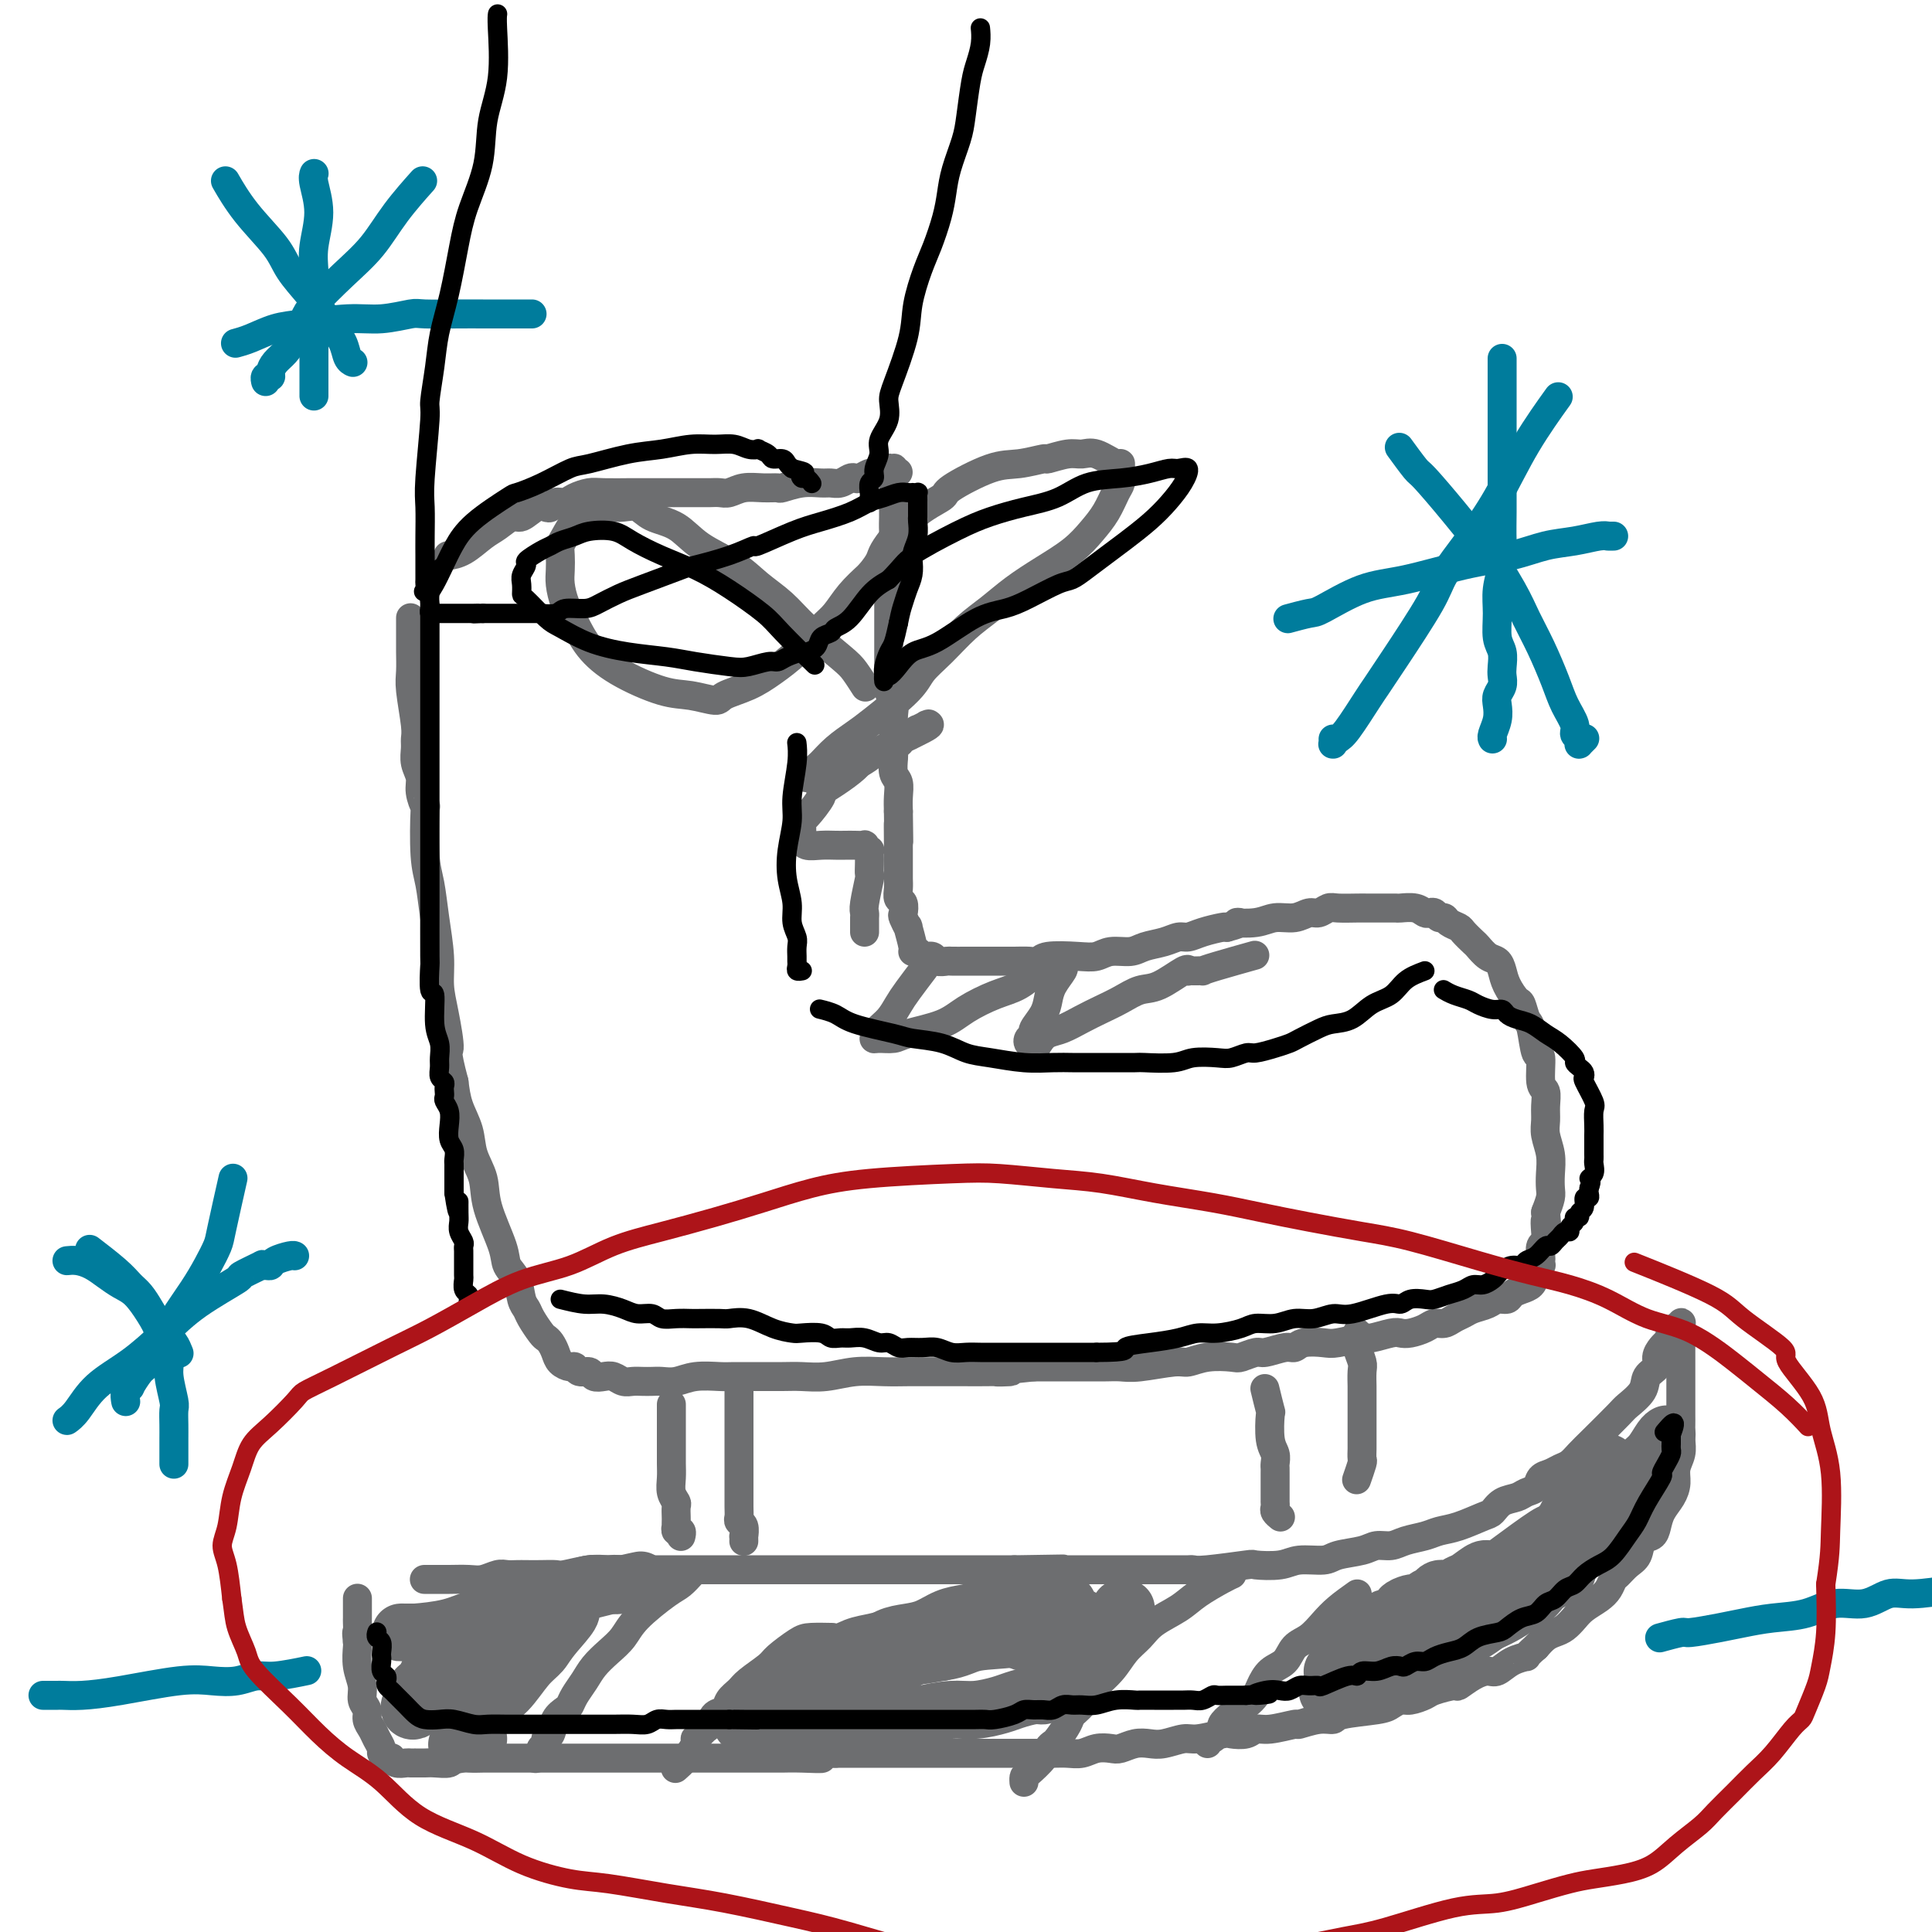 <svg viewBox='0 0 400 400' version='1.1' xmlns='http://www.w3.org/2000/svg' xmlns:xlink='http://www.w3.org/1999/xlink'><g fill='none' stroke='#6D6E70' stroke-width='6' stroke-linecap='round' stroke-linejoin='round'><path d='M93,115c-0.237,0.034 -0.474,0.068 0,0c0.474,-0.068 1.659,-0.237 3,-1c1.341,-0.763 2.838,-2.121 4,-3c1.162,-0.879 1.989,-1.279 3,-2c1.011,-0.721 2.208,-1.761 3,-2c0.792,-0.239 1.181,0.324 2,0c0.819,-0.324 2.068,-1.536 3,-2c0.932,-0.464 1.547,-0.180 2,0c0.453,0.180 0.744,0.255 1,0c0.256,-0.255 0.477,-0.839 1,-1c0.523,-0.161 1.347,0.100 2,0c0.653,-0.100 1.135,-0.563 2,-1c0.865,-0.437 2.113,-0.849 3,-1c0.887,-0.151 1.414,-0.040 3,0c1.586,0.040 4.231,0.011 5,0c0.769,-0.011 -0.338,-0.003 0,0c0.338,0.003 2.121,0.001 4,0c1.879,-0.001 3.854,-0.000 5,0c1.146,0.000 1.462,-0.000 2,0c0.538,0.000 1.298,0.001 2,0c0.702,-0.001 1.345,-0.004 2,0c0.655,0.004 1.322,0.015 2,0c0.678,-0.015 1.366,-0.057 2,0c0.634,0.057 1.214,0.212 2,0c0.786,-0.212 1.777,-0.793 3,-1c1.223,-0.207 2.677,-0.041 4,0c1.323,0.041 2.514,-0.042 3,0c0.486,0.042 0.265,0.208 1,0c0.735,-0.208 2.424,-0.792 4,-1c1.576,-0.208 3.038,-0.042 4,0c0.962,0.042 1.422,-0.040 2,0c0.578,0.040 1.272,0.203 2,0c0.728,-0.203 1.491,-0.773 2,-1c0.509,-0.227 0.765,-0.112 1,0c0.235,0.112 0.448,0.223 1,0c0.552,-0.223 1.443,-0.778 2,-1c0.557,-0.222 0.778,-0.111 1,0'/><path d='M181,98c9.311,-0.558 3.087,0.047 1,0c-2.087,-0.047 -0.037,-0.745 1,-1c1.037,-0.255 1.063,-0.066 1,0c-0.063,0.066 -0.213,0.008 0,0c0.213,-0.008 0.789,0.035 1,0c0.211,-0.035 0.057,-0.148 0,0c-0.057,0.148 -0.015,0.556 0,1c0.015,0.444 0.005,0.924 0,2c-0.005,1.076 -0.005,2.747 0,4c0.005,1.253 0.015,2.086 0,3c-0.015,0.914 -0.057,1.907 0,3c0.057,1.093 0.211,2.285 0,3c-0.211,0.715 -0.789,0.954 -1,2c-0.211,1.046 -0.057,2.900 0,4c0.057,1.100 0.015,1.446 0,2c-0.015,0.554 -0.004,1.318 0,2c0.004,0.682 0.001,1.284 0,2c-0.001,0.716 -0.000,1.547 0,2c0.000,0.453 -0.001,0.529 0,2c0.001,1.471 0.004,4.337 0,6c-0.004,1.663 -0.015,2.121 0,3c0.015,0.879 0.057,2.178 0,3c-0.057,0.822 -0.211,1.168 0,2c0.211,0.832 0.789,2.149 1,3c0.211,0.851 0.057,1.234 0,2c-0.057,0.766 -0.016,1.914 0,3c0.016,1.086 0.008,2.110 0,3c-0.008,0.890 -0.016,1.645 0,2c0.016,0.355 0.057,0.311 0,1c-0.057,0.689 -0.211,2.113 0,3c0.211,0.887 0.788,1.239 1,2c0.212,0.761 0.061,1.932 0,3c-0.061,1.068 -0.030,2.034 0,3'/><path d='M186,168c0.155,11.030 0.041,4.605 0,3c-0.041,-1.605 -0.011,1.610 0,3c0.011,1.390 0.003,0.953 0,1c-0.003,0.047 -0.001,0.576 0,1c0.001,0.424 0.000,0.743 0,1c-0.000,0.257 0.000,0.453 0,1c-0.000,0.547 -0.001,1.446 0,2c0.001,0.554 0.004,0.763 0,1c-0.004,0.237 -0.015,0.501 0,1c0.015,0.499 0.055,1.231 0,2c-0.055,0.769 -0.207,1.574 0,2c0.207,0.426 0.772,0.475 1,1c0.228,0.525 0.118,1.528 0,2c-0.118,0.472 -0.243,0.414 0,1c0.243,0.586 0.853,1.816 1,2c0.147,0.184 -0.169,-0.679 0,0c0.169,0.679 0.823,2.899 1,4c0.177,1.101 -0.122,1.083 0,1c0.122,-0.083 0.667,-0.233 1,0c0.333,0.233 0.454,0.847 1,1c0.546,0.153 1.515,-0.155 2,0c0.485,0.155 0.485,0.774 1,1c0.515,0.226 1.545,0.061 2,0c0.455,-0.061 0.333,-0.016 1,0c0.667,0.016 2.121,0.004 3,0c0.879,-0.004 1.184,-0.001 2,0c0.816,0.001 2.145,0.001 3,0c0.855,-0.001 1.237,-0.004 2,0c0.763,0.004 1.908,0.015 3,0c1.092,-0.015 2.130,-0.055 3,0c0.870,0.055 1.572,0.207 2,0c0.428,-0.207 0.583,-0.773 2,-1c1.417,-0.227 4.097,-0.117 6,0c1.903,0.117 3.030,0.239 4,0c0.970,-0.239 1.783,-0.838 3,-1c1.217,-0.162 2.839,0.115 4,0c1.161,-0.115 1.860,-0.622 3,-1c1.140,-0.378 2.722,-0.627 4,-1c1.278,-0.373 2.251,-0.871 3,-1c0.749,-0.129 1.273,0.110 2,0c0.727,-0.110 1.657,-0.568 3,-1c1.343,-0.432 3.098,-0.838 4,-1c0.902,-0.162 0.951,-0.081 1,0'/><path d='M254,192c4.438,-1.172 2.032,-1.103 2,-1c-0.032,0.103 2.309,0.239 4,0c1.691,-0.239 2.733,-0.852 4,-1c1.267,-0.148 2.760,0.171 4,0c1.240,-0.171 2.227,-0.830 3,-1c0.773,-0.170 1.334,0.151 2,0c0.666,-0.151 1.438,-0.772 2,-1c0.562,-0.228 0.913,-0.061 2,0c1.087,0.061 2.911,0.016 4,0c1.089,-0.016 1.442,-0.004 2,0c0.558,0.004 1.322,0.000 2,0c0.678,-0.000 1.271,0.004 2,0c0.729,-0.004 1.596,-0.015 2,0c0.404,0.015 0.346,0.055 1,0c0.654,-0.055 2.020,-0.207 3,0c0.980,0.207 1.572,0.773 2,1c0.428,0.227 0.691,0.116 1,0c0.309,-0.116 0.664,-0.238 1,0c0.336,0.238 0.652,0.836 1,1c0.348,0.164 0.727,-0.107 1,0c0.273,0.107 0.439,0.591 1,1c0.561,0.409 1.515,0.743 2,1c0.485,0.257 0.501,0.435 1,1c0.499,0.565 1.482,1.516 2,2c0.518,0.484 0.572,0.502 1,1c0.428,0.498 1.232,1.475 2,2c0.768,0.525 1.501,0.597 2,1c0.499,0.403 0.764,1.138 1,2c0.236,0.862 0.445,1.851 1,3c0.555,1.149 1.458,2.456 2,3c0.542,0.544 0.724,0.323 1,1c0.276,0.677 0.647,2.251 1,3c0.353,0.749 0.687,0.671 1,2c0.313,1.329 0.606,4.064 1,5c0.394,0.936 0.891,0.074 1,1c0.109,0.926 -0.168,3.640 0,5c0.168,1.360 0.781,1.367 1,2c0.219,0.633 0.045,1.891 0,3c-0.045,1.109 0.040,2.069 0,3c-0.040,0.931 -0.206,1.834 0,3c0.206,1.166 0.785,2.594 1,4c0.215,1.406 0.068,2.789 0,4c-0.068,1.211 -0.057,2.249 0,3c0.057,0.751 0.159,1.215 0,2c-0.159,0.785 -0.580,1.893 -1,3'/><path d='M320,251c0.623,6.550 0.181,2.925 0,2c-0.181,-0.925 -0.101,0.851 0,2c0.101,1.149 0.223,1.671 0,2c-0.223,0.329 -0.791,0.465 -1,1c-0.209,0.535 -0.059,1.470 0,2c0.059,0.530 0.028,0.657 0,1c-0.028,0.343 -0.052,0.904 0,1c0.052,0.096 0.179,-0.273 0,0c-0.179,0.273 -0.663,1.187 -1,2c-0.337,0.813 -0.527,1.523 -1,2c-0.473,0.477 -1.228,0.719 -2,1c-0.772,0.281 -1.562,0.600 -2,1c-0.438,0.400 -0.526,0.881 -1,1c-0.474,0.119 -1.334,-0.123 -2,0c-0.666,0.123 -1.137,0.611 -2,1c-0.863,0.389 -2.118,0.678 -3,1c-0.882,0.322 -1.390,0.678 -2,1c-0.610,0.322 -1.322,0.612 -2,1c-0.678,0.388 -1.323,0.875 -2,1c-0.677,0.125 -1.386,-0.111 -2,0c-0.614,0.111 -1.131,0.570 -2,1c-0.869,0.430 -2.088,0.832 -3,1c-0.912,0.168 -1.515,0.101 -2,0c-0.485,-0.101 -0.852,-0.237 -2,0c-1.148,0.237 -3.077,0.847 -4,1c-0.923,0.153 -0.838,-0.151 -2,0c-1.162,0.151 -3.569,0.757 -5,1c-1.431,0.243 -1.886,0.122 -3,0c-1.114,-0.122 -2.888,-0.244 -4,0c-1.112,0.244 -1.562,0.854 -2,1c-0.438,0.146 -0.863,-0.171 -2,0c-1.137,0.171 -2.985,0.829 -4,1c-1.015,0.171 -1.196,-0.146 -2,0c-0.804,0.146 -2.231,0.756 -3,1c-0.769,0.244 -0.880,0.122 -2,0c-1.120,-0.122 -3.247,-0.243 -5,0c-1.753,0.243 -3.130,0.850 -4,1c-0.870,0.150 -1.233,-0.156 -3,0c-1.767,0.156 -4.938,0.774 -7,1c-2.062,0.226 -3.014,0.061 -4,0c-0.986,-0.061 -2.004,-0.016 -3,0c-0.996,0.016 -1.968,0.004 -3,0c-1.032,-0.004 -2.124,-0.001 -3,0c-0.876,0.001 -1.536,0.000 -3,0c-1.464,-0.000 -3.732,-0.000 -6,0'/><path d='M214,283c-12.953,1.309 -6.334,1.083 -5,1c1.334,-0.083 -2.617,-0.022 -5,0c-2.383,0.022 -3.199,0.006 -4,0c-0.801,-0.006 -1.588,-0.003 -3,0c-1.412,0.003 -3.451,0.004 -5,0c-1.549,-0.004 -2.609,-0.015 -4,0c-1.391,0.015 -3.112,0.057 -5,0c-1.888,-0.057 -3.942,-0.211 -6,0c-2.058,0.211 -4.121,0.789 -6,1c-1.879,0.211 -3.574,0.057 -5,0c-1.426,-0.057 -2.582,-0.015 -4,0c-1.418,0.015 -3.099,0.003 -4,0c-0.901,-0.003 -1.021,0.003 -2,0c-0.979,-0.003 -2.818,-0.015 -4,0c-1.182,0.015 -1.706,0.057 -3,0c-1.294,-0.057 -3.358,-0.211 -5,0c-1.642,0.211 -2.863,0.788 -4,1c-1.137,0.212 -2.191,0.058 -3,0c-0.809,-0.058 -1.371,-0.019 -2,0c-0.629,0.019 -1.323,0.019 -2,0c-0.677,-0.019 -1.337,-0.057 -2,0c-0.663,0.057 -1.328,0.207 -2,0c-0.672,-0.207 -1.349,-0.772 -2,-1c-0.651,-0.228 -1.274,-0.117 -2,0c-0.726,0.117 -1.556,0.242 -2,0c-0.444,-0.242 -0.504,-0.852 -1,-1c-0.496,-0.148 -1.428,0.165 -2,0c-0.572,-0.165 -0.783,-0.807 -1,-1c-0.217,-0.193 -0.440,0.064 -1,0c-0.560,-0.064 -1.459,-0.449 -2,-1c-0.541,-0.551 -0.726,-1.267 -1,-2c-0.274,-0.733 -0.637,-1.481 -1,-2c-0.363,-0.519 -0.728,-0.809 -1,-1c-0.272,-0.191 -0.453,-0.284 -1,-1c-0.547,-0.716 -1.460,-2.053 -2,-3c-0.540,-0.947 -0.706,-1.502 -1,-2c-0.294,-0.498 -0.717,-0.940 -1,-2c-0.283,-1.060 -0.428,-2.740 -1,-4c-0.572,-1.260 -1.572,-2.100 -2,-3c-0.428,-0.900 -0.285,-1.860 -1,-4c-0.715,-2.140 -2.289,-5.460 -3,-8c-0.711,-2.540 -0.558,-4.299 -1,-6c-0.442,-1.701 -1.479,-3.342 -2,-5c-0.521,-1.658 -0.525,-3.331 -1,-5c-0.475,-1.669 -1.421,-3.334 -2,-5c-0.579,-1.666 -0.789,-3.333 -1,-5'/><path d='M94,224c-1.885,-7.118 -1.096,-5.914 -1,-7c0.096,-1.086 -0.499,-4.464 -1,-7c-0.501,-2.536 -0.909,-4.230 -1,-6c-0.091,-1.770 0.133,-3.614 0,-6c-0.133,-2.386 -0.623,-5.313 -1,-8c-0.377,-2.687 -0.641,-5.135 -1,-7c-0.359,-1.865 -0.813,-3.146 -1,-6c-0.187,-2.854 -0.106,-7.281 0,-9c0.106,-1.719 0.239,-0.729 0,-1c-0.239,-0.271 -0.849,-1.802 -1,-3c-0.151,-1.198 0.157,-2.063 0,-3c-0.157,-0.937 -0.778,-1.945 -1,-3c-0.222,-1.055 -0.045,-2.157 0,-3c0.045,-0.843 -0.040,-1.426 0,-2c0.040,-0.574 0.207,-1.137 0,-3c-0.207,-1.863 -0.788,-5.024 -1,-7c-0.212,-1.976 -0.057,-2.767 0,-4c0.057,-1.233 0.015,-2.907 0,-4c-0.015,-1.093 -0.004,-1.603 0,-2c0.004,-0.397 0.001,-0.680 0,-1c-0.001,-0.320 -0.000,-0.678 0,-1c0.000,-0.322 0.000,-0.608 0,-1c-0.000,-0.392 -0.000,-0.890 0,-1c0.000,-0.110 0.000,0.167 0,0c-0.000,-0.167 -0.000,-0.777 0,-1c0.000,-0.223 0.000,-0.060 0,0c-0.000,0.060 -0.000,0.017 0,0c0.000,-0.017 0.000,-0.009 0,0'/><path d='M139,291c0.000,0.072 0.000,0.144 0,0c-0.000,-0.144 -0.000,-0.503 0,0c0.000,0.503 0.000,1.867 0,3c-0.000,1.133 -0.001,2.036 0,3c0.001,0.964 0.004,1.988 0,3c-0.004,1.012 -0.015,2.010 0,3c0.015,0.990 0.057,1.971 0,3c-0.057,1.029 -0.211,2.107 0,3c0.211,0.893 0.789,1.602 1,2c0.211,0.398 0.057,0.484 0,1c-0.057,0.516 -0.016,1.463 0,2c0.016,0.537 0.008,0.665 0,1c-0.008,0.335 -0.016,0.878 0,1c0.016,0.122 0.057,-0.178 0,0c-0.057,0.178 -0.211,0.832 0,1c0.211,0.168 0.789,-0.151 1,0c0.211,0.151 0.057,0.771 0,1c-0.057,0.229 -0.016,0.065 0,0c0.016,-0.065 0.008,-0.033 0,0'/><path d='M153,288c0.000,-0.082 0.000,-0.164 0,0c-0.000,0.164 -0.000,0.575 0,1c0.000,0.425 0.000,0.862 0,2c-0.000,1.138 -0.000,2.975 0,4c0.000,1.025 0.000,1.239 0,2c-0.000,0.761 -0.000,2.070 0,3c0.000,0.930 0.000,1.482 0,3c-0.000,1.518 -0.001,4.004 0,5c0.001,0.996 0.004,0.503 0,1c-0.004,0.497 -0.015,1.983 0,3c0.015,1.017 0.057,1.564 0,2c-0.057,0.436 -0.211,0.762 0,1c0.211,0.238 0.789,0.390 1,1c0.211,0.610 0.057,1.680 0,2c-0.057,0.320 -0.015,-0.110 0,0c0.015,0.110 0.004,0.762 0,1c-0.004,0.238 -0.001,0.064 0,0c0.001,-0.064 0.000,-0.018 0,0c-0.000,0.018 -0.000,0.009 0,0'/><path d='M262,288c-0.111,-0.458 -0.222,-0.916 0,0c0.222,0.916 0.777,3.205 1,4c0.223,0.795 0.112,0.097 0,1c-0.112,0.903 -0.226,3.407 0,5c0.226,1.593 0.793,2.276 1,3c0.207,0.724 0.056,1.489 0,2c-0.056,0.511 -0.015,0.767 0,1c0.015,0.233 0.004,0.443 0,1c-0.004,0.557 -0.001,1.459 0,2c0.001,0.541 0.000,0.719 0,1c-0.000,0.281 -0.000,0.663 0,1c0.000,0.337 0.000,0.629 0,1c-0.000,0.371 -0.001,0.820 0,1c0.001,0.180 0.004,0.090 0,0c-0.004,-0.090 -0.015,-0.182 0,0c0.015,0.182 0.056,0.636 0,1c-0.056,0.364 -0.207,0.636 0,1c0.207,0.364 0.774,0.818 1,1c0.226,0.182 0.113,0.091 0,0'/><path d='M281,276c0.002,0.020 0.004,0.040 0,0c-0.004,-0.040 -0.015,-0.139 0,0c0.015,0.139 0.057,0.518 0,1c-0.057,0.482 -0.211,1.069 0,2c0.211,0.931 0.789,2.207 1,3c0.211,0.793 0.057,1.105 0,2c-0.057,0.895 -0.015,2.375 0,3c0.015,0.625 0.004,0.396 0,1c-0.004,0.604 -0.001,2.041 0,3c0.001,0.959 0.000,1.441 0,2c-0.000,0.559 -0.000,1.195 0,2c0.000,0.805 -0.000,1.778 0,2c0.000,0.222 0.001,-0.308 0,0c-0.001,0.308 -0.004,1.453 0,2c0.004,0.547 0.015,0.498 0,1c-0.015,0.502 -0.056,1.557 0,2c0.056,0.443 0.207,0.273 0,1c-0.207,0.727 -0.774,2.351 -1,3c-0.226,0.649 -0.113,0.325 0,0'/><path d='M88,327c0.000,-0.000 0.000,-0.000 0,0c-0.000,0.000 -0.002,0.000 0,0c0.002,-0.000 0.006,-0.000 0,0c-0.006,0.000 -0.022,0.000 0,0c0.022,-0.000 0.081,-0.000 0,0c-0.081,0.000 -0.304,0.001 0,0c0.304,-0.001 1.135,-0.004 2,0c0.865,0.004 1.765,0.015 3,0c1.235,-0.015 2.806,-0.057 4,0c1.194,0.057 2.010,0.211 3,0c0.990,-0.211 2.155,-0.789 3,-1c0.845,-0.211 1.372,-0.057 2,0c0.628,0.057 1.359,0.016 2,0c0.641,-0.016 1.193,-0.008 2,0c0.807,0.008 1.871,0.016 3,0c1.129,-0.016 2.323,-0.057 3,0c0.677,0.057 0.835,0.211 2,0c1.165,-0.211 3.335,-0.789 5,-1c1.665,-0.211 2.823,-0.057 4,0c1.177,0.057 2.372,0.015 4,0c1.628,-0.015 3.688,-0.004 5,0c1.312,0.004 1.875,0.001 3,0c1.125,-0.001 2.812,-0.000 4,0c1.188,0.000 1.876,0.000 3,0c1.124,-0.000 2.683,-0.000 4,0c1.317,0.000 2.391,0.000 4,0c1.609,-0.000 3.753,-0.000 6,0c2.247,0.000 4.596,0.000 7,0c2.404,-0.000 4.863,-0.000 7,0c2.137,0.000 3.952,0.000 5,0c1.048,-0.000 1.329,-0.000 2,0c0.671,0.000 1.733,0.000 3,0c1.267,-0.000 2.740,-0.000 4,0c1.260,0.000 2.307,0.000 4,0c1.693,-0.000 4.031,-0.000 6,0c1.969,0.000 3.569,0.000 5,0c1.431,-0.000 2.695,-0.000 4,0c1.305,0.000 2.653,0.000 4,0'/><path d='M210,325c19.128,-0.309 5.949,-0.083 2,0c-3.949,0.083 1.331,0.022 4,0c2.669,-0.022 2.727,-0.006 3,0c0.273,0.006 0.760,0.002 2,0c1.240,-0.002 3.231,-0.000 5,0c1.769,0.000 3.314,0.000 5,0c1.686,-0.000 3.512,-0.000 5,0c1.488,0.000 2.637,0.001 4,0c1.363,-0.001 2.941,-0.004 4,0c1.059,0.004 1.600,0.015 2,0c0.400,-0.015 0.659,-0.055 1,0c0.341,0.055 0.764,0.207 3,0c2.236,-0.207 6.287,-0.773 8,-1c1.713,-0.227 1.089,-0.117 2,0c0.911,0.117 3.357,0.239 5,0c1.643,-0.239 2.484,-0.838 4,-1c1.516,-0.162 3.708,0.115 5,0c1.292,-0.115 1.685,-0.622 3,-1c1.315,-0.378 3.552,-0.626 5,-1c1.448,-0.374 2.105,-0.874 3,-1c0.895,-0.126 2.026,0.122 3,0c0.974,-0.122 1.791,-0.614 3,-1c1.209,-0.386 2.810,-0.666 4,-1c1.190,-0.334 1.970,-0.723 3,-1c1.030,-0.277 2.310,-0.441 4,-1c1.690,-0.559 3.789,-1.512 5,-2c1.211,-0.488 1.533,-0.511 2,-1c0.467,-0.489 1.080,-1.444 2,-2c0.920,-0.556 2.147,-0.712 3,-1c0.853,-0.288 1.331,-0.707 2,-1c0.669,-0.293 1.530,-0.459 2,-1c0.470,-0.541 0.548,-1.457 1,-2c0.452,-0.543 1.276,-0.712 2,-1c0.724,-0.288 1.346,-0.693 2,-1c0.654,-0.307 1.339,-0.514 2,-1c0.661,-0.486 1.298,-1.249 2,-2c0.702,-0.751 1.468,-1.489 3,-3c1.532,-1.511 3.830,-3.794 5,-5c1.170,-1.206 1.213,-1.334 2,-2c0.787,-0.666 2.319,-1.870 3,-3c0.681,-1.130 0.511,-2.187 1,-3c0.489,-0.813 1.636,-1.383 2,-2c0.364,-0.617 -0.056,-1.282 0,-2c0.056,-0.718 0.587,-1.491 1,-2c0.413,-0.509 0.706,-0.755 1,-1'/><path d='M345,278c3.338,-4.030 1.683,-1.605 1,-1c-0.683,0.605 -0.393,-0.609 0,-1c0.393,-0.391 0.890,0.043 1,0c0.110,-0.043 -0.167,-0.563 0,-1c0.167,-0.437 0.777,-0.792 1,-1c0.223,-0.208 0.060,-0.267 0,0c-0.060,0.267 -0.016,0.862 0,1c0.016,0.138 0.004,-0.182 0,0c-0.004,0.182 -0.001,0.864 0,1c0.001,0.136 0.000,-0.274 0,0c-0.000,0.274 -0.000,1.230 0,2c0.000,0.770 0.000,1.352 0,2c-0.000,0.648 -0.000,1.363 0,2c0.000,0.637 -0.000,1.196 0,2c0.000,0.804 0.000,1.853 0,3c-0.000,1.147 -0.000,2.393 0,3c0.000,0.607 0.001,0.574 0,1c-0.001,0.426 -0.004,1.310 0,2c0.004,0.690 0.016,1.185 0,2c-0.016,0.815 -0.059,1.951 0,3c0.059,1.049 0.219,2.013 0,3c-0.219,0.987 -0.818,1.997 -1,3c-0.182,1.003 0.055,1.999 0,3c-0.055,1.001 -0.400,2.007 -1,3c-0.600,0.993 -1.455,1.975 -2,3c-0.545,1.025 -0.779,2.095 -1,3c-0.221,0.905 -0.430,1.647 -1,2c-0.570,0.353 -1.501,0.317 -2,1c-0.499,0.683 -0.567,2.084 -1,3c-0.433,0.916 -1.231,1.348 -2,2c-0.769,0.652 -1.508,1.526 -2,2c-0.492,0.474 -0.737,0.550 -1,1c-0.263,0.450 -0.546,1.276 -1,2c-0.454,0.724 -1.080,1.346 -2,2c-0.920,0.654 -2.133,1.340 -3,2c-0.867,0.660 -1.387,1.293 -2,2c-0.613,0.707 -1.319,1.489 -2,2c-0.681,0.511 -1.337,0.753 -2,1c-0.663,0.247 -1.332,0.499 -2,1c-0.668,0.501 -1.334,1.250 -2,2'/><path d='M318,341c-2.634,2.282 -1.719,1.986 -2,2c-0.281,0.014 -1.757,0.337 -3,1c-1.243,0.663 -2.252,1.665 -3,2c-0.748,0.335 -1.233,0.002 -2,0c-0.767,-0.002 -1.814,0.328 -3,1c-1.186,0.672 -2.510,1.687 -3,2c-0.490,0.313 -0.148,-0.075 -1,0c-0.852,0.075 -2.900,0.611 -4,1c-1.100,0.389 -1.252,0.629 -2,1c-0.748,0.371 -2.092,0.873 -3,1c-0.908,0.127 -1.380,-0.119 -2,0c-0.620,0.119 -1.389,0.605 -2,1c-0.611,0.395 -1.065,0.698 -3,1c-1.935,0.302 -5.351,0.602 -7,1c-1.649,0.398 -1.530,0.895 -2,1c-0.470,0.105 -1.530,-0.183 -3,0c-1.470,0.183 -3.351,0.837 -4,1c-0.649,0.163 -0.065,-0.166 -1,0c-0.935,0.166 -3.388,0.828 -5,1c-1.612,0.172 -2.382,-0.146 -3,0c-0.618,0.146 -1.084,0.756 -2,1c-0.916,0.244 -2.283,0.122 -3,0c-0.717,-0.122 -0.786,-0.243 -2,0c-1.214,0.243 -3.574,0.849 -5,1c-1.426,0.151 -1.919,-0.152 -3,0c-1.081,0.152 -2.750,0.759 -4,1c-1.250,0.241 -2.081,0.116 -3,0c-0.919,-0.116 -1.926,-0.223 -3,0c-1.074,0.223 -2.216,0.778 -3,1c-0.784,0.222 -1.209,0.112 -2,0c-0.791,-0.112 -1.946,-0.226 -3,0c-1.054,0.226 -2.007,0.793 -3,1c-0.993,0.207 -2.027,0.056 -3,0c-0.973,-0.056 -1.886,-0.015 -3,0c-1.114,0.015 -2.427,0.004 -4,0c-1.573,-0.004 -3.404,-0.001 -5,0c-1.596,0.001 -2.957,0.000 -4,0c-1.043,-0.000 -1.767,-0.000 -3,0c-1.233,0.000 -2.976,0.000 -4,0c-1.024,-0.000 -1.330,-0.000 -2,0c-0.670,0.000 -1.704,0.000 -3,0c-1.296,-0.000 -2.856,-0.000 -4,0c-1.144,0.000 -1.874,0.000 -3,0c-1.126,-0.000 -2.649,-0.000 -4,0c-1.351,0.000 -2.529,0.000 -4,0c-1.471,-0.000 -3.236,-0.000 -5,0'/><path d='M173,363c-8.385,0.226 -3.849,0.793 -3,1c0.849,0.207 -1.989,0.056 -4,0c-2.011,-0.056 -3.195,-0.015 -4,0c-0.805,0.015 -1.230,0.004 -2,0c-0.770,-0.004 -1.885,-0.001 -3,0c-1.115,0.001 -2.231,0.000 -3,0c-0.769,-0.000 -1.192,-0.000 -3,0c-1.808,0.000 -5.003,0.000 -7,0c-1.997,-0.000 -2.798,-0.000 -4,0c-1.202,0.000 -2.806,0.000 -4,0c-1.194,-0.000 -1.977,-0.000 -3,0c-1.023,0.000 -2.284,0.000 -3,0c-0.716,-0.000 -0.887,0.000 -2,0c-1.113,-0.000 -3.168,-0.000 -4,0c-0.832,0.000 -0.442,0.000 -1,0c-0.558,-0.000 -2.065,-0.000 -3,0c-0.935,0.000 -1.297,0.000 -2,0c-0.703,-0.000 -1.745,-0.000 -3,0c-1.255,0.000 -2.723,0.000 -4,0c-1.277,-0.000 -2.364,-0.001 -4,0c-1.636,0.001 -3.823,0.004 -5,0c-1.177,-0.004 -1.344,-0.015 -2,0c-0.656,0.015 -1.799,0.057 -3,0c-1.201,-0.057 -2.459,-0.211 -3,0c-0.541,0.211 -0.365,0.789 -1,1c-0.635,0.211 -2.082,0.057 -3,0c-0.918,-0.057 -1.306,-0.015 -2,0c-0.694,0.015 -1.695,0.005 -2,0c-0.305,-0.005 0.086,-0.005 0,0c-0.086,0.005 -0.649,0.015 -1,0c-0.351,-0.015 -0.489,-0.056 -1,0c-0.511,0.056 -1.395,0.208 -2,0c-0.605,-0.208 -0.932,-0.776 -1,-1c-0.068,-0.224 0.122,-0.104 0,0c-0.122,0.104 -0.557,0.194 -1,0c-0.443,-0.194 -0.893,-0.671 -1,-1c-0.107,-0.329 0.130,-0.511 0,-1c-0.130,-0.489 -0.627,-1.285 -1,-2c-0.373,-0.715 -0.621,-1.349 -1,-2c-0.379,-0.651 -0.890,-1.321 -1,-2c-0.110,-0.679 0.181,-1.369 0,-2c-0.181,-0.631 -0.833,-1.202 -1,-2c-0.167,-0.798 0.151,-1.822 0,-3c-0.151,-1.178 -0.771,-2.509 -1,-4c-0.229,-1.491 -0.065,-3.140 0,-4c0.065,-0.860 0.033,-0.930 0,-1'/><path d='M74,340c-0.309,-2.820 -0.083,-1.868 0,-2c0.083,-0.132 0.022,-1.346 0,-2c-0.022,-0.654 -0.006,-0.749 0,-1c0.006,-0.251 0.002,-0.660 0,-1c-0.002,-0.340 -0.000,-0.613 0,-1c0.000,-0.387 0.000,-0.888 0,-1c-0.000,-0.112 -0.000,0.166 0,0c0.000,-0.166 0.000,-0.777 0,-1c-0.000,-0.223 -0.000,-0.060 0,0c0.000,0.060 0.000,0.017 0,0c-0.000,-0.017 -0.000,-0.009 0,0'/><path d='M143,326c-0.048,0.053 -0.096,0.107 0,0c0.096,-0.107 0.336,-0.373 0,0c-0.336,0.373 -1.247,1.387 -2,2c-0.753,0.613 -1.346,0.824 -3,2c-1.654,1.176 -4.368,3.315 -6,5c-1.632,1.685 -2.181,2.916 -3,4c-0.819,1.084 -1.907,2.020 -3,3c-1.093,0.980 -2.190,2.002 -3,3c-0.810,0.998 -1.334,1.971 -2,3c-0.666,1.029 -1.473,2.115 -2,3c-0.527,0.885 -0.772,1.571 -1,2c-0.228,0.429 -0.438,0.601 -1,1c-0.562,0.399 -1.475,1.024 -2,2c-0.525,0.976 -0.661,2.303 -1,3c-0.339,0.697 -0.879,0.765 -1,1c-0.121,0.235 0.178,0.638 0,1c-0.178,0.362 -0.831,0.685 -1,1c-0.169,0.315 0.147,0.623 0,1c-0.147,0.377 -0.756,0.822 -1,1c-0.244,0.178 -0.122,0.089 0,0'/><path d='M172,339c-0.000,-0.000 -0.000,-0.000 0,0c0.000,0.000 0.000,0.000 0,0c-0.000,-0.000 -0.001,-0.000 0,0c0.001,0.000 0.004,0.000 0,0c-0.004,-0.000 -0.014,-0.000 0,0c0.014,0.000 0.053,0.001 0,0c-0.053,-0.001 -0.196,-0.004 0,0c0.196,0.004 0.732,0.016 0,0c-0.732,-0.016 -2.732,-0.061 -4,0c-1.268,0.061 -1.806,0.229 -3,1c-1.194,0.771 -3.045,2.146 -4,3c-0.955,0.854 -1.014,1.189 -2,2c-0.986,0.811 -2.898,2.100 -4,3c-1.102,0.900 -1.394,1.410 -2,2c-0.606,0.590 -1.525,1.258 -2,2c-0.475,0.742 -0.505,1.557 -1,2c-0.495,0.443 -1.456,0.514 -2,1c-0.544,0.486 -0.671,1.388 -1,2c-0.329,0.612 -0.859,0.934 -1,1c-0.141,0.066 0.107,-0.125 0,0c-0.107,0.125 -0.570,0.565 -1,1c-0.430,0.435 -0.826,0.866 -1,1c-0.174,0.134 -0.124,-0.031 0,0c0.124,0.031 0.322,0.256 0,1c-0.322,0.744 -1.164,2.008 -2,3c-0.836,0.992 -1.668,1.712 -2,2c-0.332,0.288 -0.166,0.144 0,0'/><path d='M255,326c-0.026,0.011 -0.052,0.022 0,0c0.052,-0.022 0.183,-0.078 0,0c-0.183,0.078 -0.681,0.289 -2,1c-1.319,0.711 -3.459,1.922 -5,3c-1.541,1.078 -2.484,2.024 -4,3c-1.516,0.976 -3.607,1.983 -5,3c-1.393,1.017 -2.088,2.044 -3,3c-0.912,0.956 -2.041,1.842 -3,3c-0.959,1.158 -1.747,2.588 -3,4c-1.253,1.412 -2.969,2.806 -4,4c-1.031,1.194 -1.375,2.190 -2,3c-0.625,0.810 -1.530,1.435 -2,2c-0.470,0.565 -0.505,1.070 -1,2c-0.495,0.930 -1.449,2.284 -2,3c-0.551,0.716 -0.698,0.793 -1,1c-0.302,0.207 -0.761,0.542 -1,1c-0.239,0.458 -0.260,1.037 -1,2c-0.740,0.963 -2.198,2.310 -3,3c-0.802,0.690 -0.947,0.724 -1,1c-0.053,0.276 -0.015,0.793 0,1c0.015,0.207 0.008,0.103 0,0'/><path d='M281,330c-1.420,1.009 -2.841,2.017 -4,3c-1.159,0.983 -2.057,1.939 -3,3c-0.943,1.061 -1.930,2.227 -3,3c-1.070,0.773 -2.222,1.151 -3,2c-0.778,0.849 -1.180,2.167 -2,3c-0.820,0.833 -2.057,1.182 -3,2c-0.943,0.818 -1.591,2.107 -2,3c-0.409,0.893 -0.578,1.391 -1,2c-0.422,0.609 -1.097,1.329 -2,2c-0.903,0.671 -2.035,1.294 -3,2c-0.965,0.706 -1.765,1.495 -2,2c-0.235,0.505 0.095,0.728 0,1c-0.095,0.272 -0.614,0.595 -1,1c-0.386,0.405 -0.640,0.892 -1,1c-0.360,0.108 -0.828,-0.163 -1,0c-0.172,0.163 -0.049,0.761 0,1c0.049,0.239 0.025,0.120 0,0'/><path d='M179,142c0.001,0.001 0.002,0.003 0,0c-0.002,-0.003 -0.007,-0.010 0,0c0.007,0.010 0.025,0.039 0,0c-0.025,-0.039 -0.092,-0.144 0,0c0.092,0.144 0.343,0.538 0,0c-0.343,-0.538 -1.281,-2.009 -2,-3c-0.719,-0.991 -1.221,-1.503 -3,-3c-1.779,-1.497 -4.835,-3.978 -7,-6c-2.165,-2.022 -3.438,-3.585 -5,-5c-1.562,-1.415 -3.412,-2.682 -5,-4c-1.588,-1.318 -2.914,-2.686 -5,-4c-2.086,-1.314 -4.932,-2.573 -7,-4c-2.068,-1.427 -3.359,-3.023 -5,-4c-1.641,-0.977 -3.633,-1.334 -5,-2c-1.367,-0.666 -2.111,-1.640 -3,-2c-0.889,-0.360 -1.925,-0.107 -3,0c-1.075,0.107 -2.189,0.068 -3,0c-0.811,-0.068 -1.320,-0.166 -2,0c-0.680,0.166 -1.531,0.597 -2,1c-0.469,0.403 -0.557,0.778 -1,1c-0.443,0.222 -1.243,0.289 -2,1c-0.757,0.711 -1.471,2.065 -2,3c-0.529,0.935 -0.871,1.450 -1,2c-0.129,0.550 -0.043,1.136 0,2c0.043,0.864 0.043,2.008 0,3c-0.043,0.992 -0.130,1.832 0,3c0.130,1.168 0.477,2.663 1,4c0.523,1.337 1.222,2.515 2,4c0.778,1.485 1.634,3.278 3,5c1.366,1.722 3.241,3.373 6,5c2.759,1.627 6.400,3.229 9,4c2.600,0.771 4.158,0.710 6,1c1.842,0.290 3.968,0.933 5,1c1.032,0.067 0.969,-0.440 2,-1c1.031,-0.560 3.157,-1.174 5,-2c1.843,-0.826 3.402,-1.865 5,-3c1.598,-1.135 3.235,-2.365 5,-4c1.765,-1.635 3.659,-3.675 5,-5c1.341,-1.325 2.130,-1.934 3,-3c0.870,-1.066 1.820,-2.590 3,-4c1.180,-1.410 2.590,-2.705 4,-4'/><path d='M180,119c2.733,-3.244 2.064,-3.353 3,-5c0.936,-1.647 3.476,-4.833 6,-7c2.524,-2.167 5.031,-3.317 6,-4c0.969,-0.683 0.400,-0.900 2,-2c1.600,-1.100 5.370,-3.083 8,-4c2.630,-0.917 4.122,-0.767 6,-1c1.878,-0.233 4.143,-0.849 5,-1c0.857,-0.151 0.307,0.164 1,0c0.693,-0.164 2.631,-0.806 4,-1c1.369,-0.194 2.171,0.059 3,0c0.829,-0.059 1.687,-0.430 3,0c1.313,0.430 3.082,1.661 4,2c0.918,0.339 0.987,-0.213 1,0c0.013,0.213 -0.029,1.189 0,2c0.029,0.811 0.131,1.455 0,2c-0.131,0.545 -0.494,0.991 -1,2c-0.506,1.009 -1.156,2.580 -2,4c-0.844,1.420 -1.884,2.690 -3,4c-1.116,1.310 -2.310,2.659 -4,4c-1.690,1.341 -3.876,2.672 -6,4c-2.124,1.328 -4.187,2.652 -6,4c-1.813,1.348 -3.377,2.721 -5,4c-1.623,1.279 -3.306,2.464 -5,4c-1.694,1.536 -3.401,3.422 -5,5c-1.599,1.578 -3.092,2.848 -4,4c-0.908,1.152 -1.230,2.186 -3,4c-1.770,1.814 -4.986,4.408 -7,6c-2.014,1.592 -2.826,2.181 -4,3c-1.174,0.819 -2.710,1.870 -4,3c-1.290,1.130 -2.335,2.341 -3,3c-0.665,0.659 -0.949,0.765 -1,1c-0.051,0.235 0.130,0.599 0,1c-0.130,0.401 -0.571,0.840 -1,1c-0.429,0.160 -0.846,0.043 -1,0c-0.154,-0.043 -0.044,-0.012 0,0c0.044,0.012 0.021,0.004 0,0c-0.021,-0.004 -0.041,-0.005 0,0c0.041,0.005 0.143,0.016 0,0c-0.143,-0.016 -0.531,-0.060 0,0c0.531,0.060 1.979,0.224 3,0c1.021,-0.224 1.613,-0.836 2,-1c0.387,-0.164 0.568,0.121 1,0c0.432,-0.121 1.116,-0.648 2,-1c0.884,-0.352 1.967,-0.529 3,-1c1.033,-0.471 2.017,-1.235 3,-2'/><path d='M181,156c3.110,-1.177 4.387,-1.621 5,-2c0.613,-0.379 0.564,-0.694 1,-1c0.436,-0.306 1.357,-0.604 2,-1c0.643,-0.396 1.008,-0.891 1,-1c-0.008,-0.109 -0.389,0.166 0,0c0.389,-0.166 1.548,-0.774 2,-1c0.452,-0.226 0.198,-0.070 0,0c-0.198,0.070 -0.338,0.052 0,0c0.338,-0.052 1.154,-0.140 -1,1c-2.154,1.140 -7.278,3.507 -10,5c-2.722,1.493 -3.041,2.113 -4,3c-0.959,0.887 -2.558,2.040 -4,3c-1.442,0.960 -2.726,1.728 -3,2c-0.274,0.272 0.462,0.047 0,1c-0.462,0.953 -2.124,3.082 -3,4c-0.876,0.918 -0.967,0.623 -1,1c-0.033,0.377 -0.007,1.425 0,2c0.007,0.575 -0.003,0.676 0,1c0.003,0.324 0.021,0.871 0,1c-0.021,0.129 -0.080,-0.162 0,0c0.080,0.162 0.300,0.775 1,1c0.700,0.225 1.880,0.060 3,0c1.120,-0.060 2.180,-0.017 3,0c0.820,0.017 1.400,0.009 2,0c0.600,-0.009 1.218,-0.017 2,0c0.782,0.017 1.726,0.059 2,0c0.274,-0.059 -0.123,-0.221 0,0c0.123,0.221 0.765,0.823 1,1c0.235,0.177 0.064,-0.073 0,0c-0.064,0.073 -0.021,0.467 0,1c0.021,0.533 0.020,1.203 0,2c-0.020,0.797 -0.058,1.719 0,2c0.058,0.281 0.212,-0.079 0,1c-0.212,1.079 -0.789,3.598 -1,5c-0.211,1.402 -0.057,1.686 0,2c0.057,0.314 0.015,0.659 0,1c-0.015,0.341 -0.004,0.680 0,1c0.004,0.320 0.001,0.622 0,1c-0.001,0.378 -0.000,0.833 0,1c0.000,0.167 0.000,0.048 0,0c-0.000,-0.048 -0.000,-0.024 0,0'/></g>
<g fill='none' stroke='#007C9C' stroke-width='6' stroke-linecap='round' stroke-linejoin='round'><path d='M322,83c0.536,-0.745 1.072,-1.491 0,0c-1.072,1.491 -3.753,5.218 -6,9c-2.247,3.782 -4.061,7.620 -6,11c-1.939,3.380 -4.004,6.303 -6,9c-1.996,2.697 -3.922,5.170 -5,7c-1.078,1.830 -1.307,3.019 -3,6c-1.693,2.981 -4.849,7.754 -7,11c-2.151,3.246 -3.298,4.965 -4,6c-0.702,1.035 -0.959,1.387 -2,3c-1.041,1.613 -2.868,4.486 -4,6c-1.132,1.514 -1.571,1.670 -2,2c-0.429,0.330 -0.847,0.834 -1,1c-0.153,0.166 -0.041,-0.007 0,0c0.041,0.007 0.011,0.194 0,0c-0.011,-0.194 -0.003,-0.770 0,-1c0.003,-0.230 0.002,-0.115 0,0'/><path d='M290,93c0.085,0.117 0.170,0.234 0,0c-0.170,-0.234 -0.595,-0.818 0,0c0.595,0.818 2.211,3.039 3,4c0.789,0.961 0.750,0.661 2,2c1.250,1.339 3.790,4.317 6,7c2.210,2.683 4.089,5.072 5,6c0.911,0.928 0.853,0.397 2,2c1.147,1.603 3.500,5.341 5,8c1.500,2.659 2.147,4.239 3,6c0.853,1.761 1.912,3.704 3,6c1.088,2.296 2.204,4.943 3,7c0.796,2.057 1.271,3.522 2,5c0.729,1.478 1.712,2.970 2,4c0.288,1.030 -0.120,1.597 0,2c0.120,0.403 0.768,0.640 1,1c0.232,0.360 0.048,0.842 0,1c-0.048,0.158 0.039,-0.009 0,0c-0.039,0.009 -0.203,0.195 0,0c0.203,-0.195 0.772,-0.770 1,-1c0.228,-0.230 0.114,-0.115 0,0'/><path d='M267,128c0.001,-0.000 0.001,-0.000 0,0c-0.001,0.000 -0.004,0.001 0,0c0.004,-0.001 0.015,-0.004 0,0c-0.015,0.004 -0.055,0.015 0,0c0.055,-0.015 0.207,-0.056 0,0c-0.207,0.056 -0.771,0.210 0,0c0.771,-0.210 2.877,-0.784 4,-1c1.123,-0.216 1.264,-0.074 3,-1c1.736,-0.926 5.068,-2.920 8,-4c2.932,-1.080 5.465,-1.245 9,-2c3.535,-0.755 8.070,-2.101 12,-3c3.930,-0.899 7.253,-1.351 10,-2c2.747,-0.649 4.918,-1.494 7,-2c2.082,-0.506 4.073,-0.671 6,-1c1.927,-0.329 3.788,-0.820 5,-1c1.212,-0.180 1.775,-0.048 2,0c0.225,0.048 0.113,0.013 0,0c-0.113,-0.013 -0.226,-0.003 0,0c0.226,0.003 0.792,0.001 1,0c0.208,-0.001 0.060,-0.000 0,0c-0.060,0.000 -0.030,0.000 0,0'/><path d='M311,75c-0.000,-0.000 -0.000,-0.001 0,0c0.000,0.001 0.000,0.002 0,0c-0.000,-0.002 -0.000,-0.009 0,0c0.000,0.009 0.000,0.033 0,0c-0.000,-0.033 -0.000,-0.121 0,0c0.000,0.121 0.000,0.453 0,0c-0.000,-0.453 -0.000,-1.689 0,0c0.000,1.689 0.000,6.305 0,9c-0.000,2.695 -0.000,3.469 0,5c0.000,1.531 0.001,3.819 0,6c-0.001,2.181 -0.004,4.256 0,6c0.004,1.744 0.015,3.157 0,5c-0.015,1.843 -0.058,4.114 0,6c0.058,1.886 0.215,3.386 0,5c-0.215,1.614 -0.804,3.342 -1,5c-0.196,1.658 -0.000,3.245 0,5c0.000,1.755 -0.195,3.677 0,5c0.195,1.323 0.781,2.045 1,3c0.219,0.955 0.073,2.142 0,3c-0.073,0.858 -0.071,1.387 0,2c0.071,0.613 0.211,1.309 0,2c-0.211,0.691 -0.775,1.376 -1,2c-0.225,0.624 -0.113,1.187 0,2c0.113,0.813 0.226,1.878 0,3c-0.226,1.122 -0.792,2.302 -1,3c-0.208,0.698 -0.060,0.914 0,1c0.060,0.086 0.030,0.043 0,0'/><path d='M47,38c-0.288,-0.499 -0.576,-0.998 0,0c0.576,0.998 2.017,3.492 4,6c1.983,2.508 4.509,5.031 6,7c1.491,1.969 1.947,3.384 3,5c1.053,1.616 2.702,3.435 4,5c1.298,1.565 2.247,2.878 3,4c0.753,1.122 1.312,2.052 2,3c0.688,0.948 1.505,1.914 2,3c0.495,1.086 0.669,2.291 1,3c0.331,0.709 0.821,0.922 1,1c0.179,0.078 0.048,0.021 0,0c-0.048,-0.021 -0.013,-0.006 0,0c0.013,0.006 0.004,0.002 0,0c-0.004,-0.002 -0.002,-0.001 0,0'/><path d='M87,38c0.451,-0.504 0.902,-1.008 0,0c-0.902,1.008 -3.158,3.528 -5,6c-1.842,2.472 -3.270,4.895 -5,7c-1.730,2.105 -3.762,3.890 -6,6c-2.238,2.110 -4.683,4.543 -6,6c-1.317,1.457 -1.506,1.938 -2,3c-0.494,1.062 -1.294,2.705 -2,4c-0.706,1.295 -1.317,2.241 -2,3c-0.683,0.759 -1.437,1.331 -2,2c-0.563,0.669 -0.935,1.433 -1,2c-0.065,0.567 0.179,0.935 0,1c-0.179,0.065 -0.779,-0.175 -1,0c-0.221,0.175 -0.063,0.764 0,1c0.063,0.236 0.032,0.118 0,0'/><path d='M65,36c-0.000,0.000 -0.000,0.000 0,0c0.000,-0.000 0.000,-0.001 0,0c-0.000,0.001 -0.001,0.003 0,0c0.001,-0.003 0.005,-0.012 0,0c-0.005,0.012 -0.019,0.046 0,0c0.019,-0.046 0.072,-0.172 0,0c-0.072,0.172 -0.268,0.641 0,2c0.268,1.359 1.000,3.608 1,6c-0.000,2.392 -0.732,4.926 -1,7c-0.268,2.074 -0.072,3.688 0,5c0.072,1.312 0.019,2.324 0,4c-0.019,1.676 -0.005,4.018 0,6c0.005,1.982 0.001,3.606 0,5c-0.001,1.394 -0.000,2.559 0,4c0.000,1.441 0.000,3.157 0,4c-0.000,0.843 -0.000,0.814 0,1c0.000,0.186 0.000,0.589 0,1c-0.000,0.411 -0.000,0.832 0,1c0.000,0.168 0.000,0.084 0,0'/><path d='M49,71c-0.220,0.058 -0.441,0.117 0,0c0.441,-0.117 1.543,-0.408 3,-1c1.457,-0.592 3.269,-1.483 5,-2c1.731,-0.517 3.379,-0.660 6,-1c2.621,-0.340 6.213,-0.876 9,-1c2.787,-0.124 4.768,0.163 7,0c2.232,-0.163 4.716,-0.776 6,-1c1.284,-0.224 1.369,-0.060 3,0c1.631,0.060 4.809,0.016 7,0c2.191,-0.016 3.396,-0.004 5,0c1.604,0.004 3.607,0.001 5,0c1.393,-0.001 2.177,-0.000 3,0c0.823,0.000 1.684,0.000 2,0c0.316,-0.000 0.085,-0.000 0,0c-0.085,0.000 -0.024,0.000 0,0c0.024,-0.000 0.012,-0.000 0,0'/><path d='M19,259c0.131,0.100 0.261,0.200 0,0c-0.261,-0.200 -0.915,-0.700 0,0c0.915,0.700 3.399,2.600 5,4c1.601,1.400 2.317,2.301 3,3c0.683,0.699 1.331,1.196 2,2c0.669,0.804 1.359,1.916 2,3c0.641,1.084 1.233,2.140 2,3c0.767,0.860 1.708,1.523 2,2c0.292,0.477 -0.065,0.769 0,1c0.065,0.231 0.554,0.402 1,1c0.446,0.598 0.851,1.622 1,2c0.149,0.378 0.043,0.108 0,0c-0.043,-0.108 -0.021,-0.054 0,0'/><path d='M48,245c0.208,-0.923 0.416,-1.845 0,0c-0.416,1.845 -1.456,6.458 -2,9c-0.544,2.542 -0.592,3.013 -1,4c-0.408,0.987 -1.177,2.488 -2,4c-0.823,1.512 -1.700,3.033 -3,5c-1.300,1.967 -3.021,4.381 -4,6c-0.979,1.619 -1.214,2.444 -2,4c-0.786,1.556 -2.123,3.844 -3,5c-0.877,1.156 -1.293,1.179 -2,2c-0.707,0.821 -1.706,2.441 -2,3c-0.294,0.559 0.117,0.059 0,0c-0.117,-0.059 -0.763,0.324 -1,1c-0.237,0.676 -0.064,1.643 0,2c0.064,0.357 0.018,0.102 0,0c-0.018,-0.102 -0.009,-0.051 0,0'/><path d='M14,261c0.003,-0.000 0.006,-0.001 0,0c-0.006,0.001 -0.021,0.002 0,0c0.021,-0.002 0.077,-0.009 0,0c-0.077,0.009 -0.289,0.033 0,0c0.289,-0.033 1.077,-0.124 2,0c0.923,0.124 1.980,0.462 3,1c1.020,0.538 2.003,1.276 3,2c0.997,0.724 2.007,1.433 3,2c0.993,0.567 1.969,0.991 3,2c1.031,1.009 2.118,2.603 3,4c0.882,1.397 1.561,2.598 2,4c0.439,1.402 0.640,3.004 1,4c0.360,0.996 0.881,1.386 1,2c0.119,0.614 -0.164,1.452 0,3c0.164,1.548 0.776,3.808 1,5c0.224,1.192 0.060,1.318 0,2c-0.060,0.682 -0.016,1.920 0,3c0.016,1.080 0.004,2.001 0,3c-0.004,0.999 -0.001,2.077 0,3c0.001,0.923 0.000,1.692 0,2c-0.000,0.308 -0.000,0.154 0,0'/><path d='M14,294c0.040,-0.028 0.080,-0.056 0,0c-0.080,0.056 -0.281,0.197 0,0c0.281,-0.197 1.042,-0.732 2,-2c0.958,-1.268 2.111,-3.268 4,-5c1.889,-1.732 4.512,-3.194 7,-5c2.488,-1.806 4.840,-3.956 7,-6c2.160,-2.044 4.129,-3.984 7,-6c2.871,-2.016 6.642,-4.110 8,-5c1.358,-0.890 0.301,-0.578 1,-1c0.699,-0.422 3.155,-1.580 4,-2c0.845,-0.420 0.079,-0.102 0,0c-0.079,0.102 0.529,-0.011 1,0c0.471,0.011 0.806,0.147 1,0c0.194,-0.147 0.248,-0.575 1,-1c0.752,-0.425 2.202,-0.845 3,-1c0.798,-0.155 0.942,-0.044 1,0c0.058,0.044 0.029,0.022 0,0'/></g>
<g fill='none' stroke='#6D6E70' stroke-width='6' stroke-linecap='round' stroke-linejoin='round'><path d='M191,201c0.291,-0.382 0.582,-0.765 0,0c-0.582,0.765 -2.036,2.677 -3,4c-0.964,1.323 -1.439,2.057 -2,3c-0.561,0.943 -1.207,2.095 -2,3c-0.793,0.905 -1.733,1.564 -2,2c-0.267,0.436 0.140,0.650 0,1c-0.140,0.350 -0.828,0.835 -1,1c-0.172,0.165 0.170,0.011 1,0c0.830,-0.011 2.146,0.120 3,0c0.854,-0.120 1.246,-0.492 3,-1c1.754,-0.508 4.872,-1.151 7,-2c2.128,-0.849 3.267,-1.902 5,-3c1.733,-1.098 4.060,-2.241 6,-3c1.940,-0.759 3.494,-1.135 5,-2c1.506,-0.865 2.964,-2.219 4,-3c1.036,-0.781 1.650,-0.991 2,-1c0.350,-0.009 0.435,0.181 1,0c0.565,-0.181 1.609,-0.733 2,-1c0.391,-0.267 0.130,-0.248 0,0c-0.130,0.248 -0.127,0.726 0,1c0.127,0.274 0.380,0.343 0,1c-0.380,0.657 -1.393,1.902 -2,3c-0.607,1.098 -0.807,2.048 -1,3c-0.193,0.952 -0.378,1.905 -1,3c-0.622,1.095 -1.680,2.332 -2,3c-0.320,0.668 0.100,0.767 0,1c-0.100,0.233 -0.719,0.601 -1,1c-0.281,0.399 -0.223,0.828 0,1c0.223,0.172 0.612,0.086 1,0'/><path d='M214,216c-0.479,2.587 0.325,1.055 1,0c0.675,-1.055 1.222,-1.633 2,-2c0.778,-0.367 1.786,-0.522 3,-1c1.214,-0.478 2.633,-1.277 4,-2c1.367,-0.723 2.682,-1.368 4,-2c1.318,-0.632 2.641,-1.252 4,-2c1.359,-0.748 2.756,-1.626 4,-2c1.244,-0.374 2.336,-0.244 4,-1c1.664,-0.756 3.900,-2.399 5,-3c1.100,-0.601 1.064,-0.161 1,0c-0.064,0.161 -0.157,0.043 0,0c0.157,-0.043 0.563,-0.011 1,0c0.437,0.011 0.906,0.001 1,0c0.094,-0.001 -0.187,0.006 0,0c0.187,-0.006 0.843,-0.027 1,0c0.157,0.027 -0.185,0.100 0,0c0.185,-0.100 0.896,-0.373 3,-1c2.104,-0.627 5.601,-1.608 7,-2c1.399,-0.392 0.699,-0.196 0,0'/></g>
<g fill='none' stroke='#6D6E70' stroke-width='12' stroke-linecap='round' stroke-linejoin='round'><path d='M345,297c0.000,-0.000 0.000,-0.000 0,0c-0.000,0.000 -0.000,0.000 0,0c0.000,-0.000 0.000,-0.000 0,0c-0.000,0.000 -0.000,0.000 0,0c0.000,-0.000 0.001,-0.000 0,0c-0.001,0.000 -0.002,0.001 0,0c0.002,-0.001 0.009,-0.005 0,0c-0.009,0.005 -0.033,0.017 0,0c0.033,-0.017 0.123,-0.064 0,0c-0.123,0.064 -0.459,0.237 -1,1c-0.541,0.763 -1.285,2.115 -2,3c-0.715,0.885 -1.399,1.305 -2,2c-0.601,0.695 -1.119,1.667 -2,3c-0.881,1.333 -2.124,3.026 -3,4c-0.876,0.974 -1.385,1.230 -2,2c-0.615,0.770 -1.338,2.056 -2,3c-0.662,0.944 -1.265,1.546 -2,2c-0.735,0.454 -1.602,0.759 -2,1c-0.398,0.241 -0.326,0.417 -1,1c-0.674,0.583 -2.093,1.572 -3,2c-0.907,0.428 -1.303,0.293 -2,1c-0.697,0.707 -1.695,2.255 -3,3c-1.305,0.745 -2.919,0.686 -4,1c-1.081,0.314 -1.631,1.001 -3,2c-1.369,0.999 -3.557,2.310 -5,3c-1.443,0.690 -2.141,0.758 -3,1c-0.859,0.242 -1.879,0.657 -3,1c-1.121,0.343 -2.341,0.613 -3,1c-0.659,0.387 -0.755,0.892 -1,1c-0.245,0.108 -0.639,-0.182 -1,0c-0.361,0.182 -0.688,0.836 -1,1c-0.312,0.164 -0.608,-0.162 -1,0c-0.392,0.162 -0.878,0.813 -1,1c-0.122,0.187 0.121,-0.090 0,0c-0.121,0.090 -0.607,0.546 -1,1c-0.393,0.454 -0.694,0.906 -1,1c-0.306,0.094 -0.618,-0.171 -1,0c-0.382,0.171 -0.834,0.777 -1,1c-0.166,0.223 -0.048,0.064 0,0c0.048,-0.064 0.024,-0.032 0,0'/><path d='M288,340c-6.352,3.558 -1.732,0.954 0,0c1.732,-0.954 0.578,-0.259 0,0c-0.578,0.259 -0.578,0.081 0,0c0.578,-0.081 1.736,-0.066 2,0c0.264,0.066 -0.365,0.184 1,0c1.365,-0.184 4.724,-0.668 7,-1c2.276,-0.332 3.468,-0.512 5,-1c1.532,-0.488 3.404,-1.284 5,-2c1.596,-0.716 2.916,-1.354 4,-2c1.084,-0.646 1.932,-1.302 3,-2c1.068,-0.698 2.356,-1.439 3,-2c0.644,-0.561 0.644,-0.941 2,-2c1.356,-1.059 4.069,-2.797 5,-4c0.931,-1.203 0.081,-1.869 0,-2c-0.081,-0.131 0.608,0.275 1,0c0.392,-0.275 0.486,-1.229 1,-2c0.514,-0.771 1.448,-1.358 2,-2c0.552,-0.642 0.722,-1.339 1,-2c0.278,-0.661 0.663,-1.287 1,-2c0.337,-0.713 0.626,-1.511 1,-2c0.374,-0.489 0.832,-0.667 1,-1c0.168,-0.333 0.045,-0.821 0,-1c-0.045,-0.179 -0.012,-0.048 0,0c0.012,0.048 0.003,0.013 0,0c-0.003,-0.013 -0.001,-0.003 0,0c0.001,0.003 0.000,0.001 0,0c-0.000,-0.001 -0.000,-0.000 0,0c0.000,0.000 -0.000,0.000 0,0c0.000,-0.000 0.000,-0.000 0,0c-0.000,0.000 -0.000,0.000 0,0c0.000,-0.000 0.002,-0.000 0,0c-0.002,0.000 -0.006,0.002 0,0c0.006,-0.002 0.022,-0.006 0,0c-0.022,0.006 -0.083,0.022 0,0c0.083,-0.022 0.311,-0.082 0,0c-0.311,0.082 -1.161,0.307 -2,1c-0.839,0.693 -1.667,1.852 -2,2c-0.333,0.148 -0.172,-0.717 -1,0c-0.828,0.717 -2.645,3.017 -4,4c-1.355,0.983 -2.250,0.649 -3,1c-0.750,0.351 -1.357,1.386 -2,2c-0.643,0.614 -1.321,0.807 -2,1'/><path d='M317,321c-3.076,1.958 -2.767,1.852 -3,2c-0.233,0.148 -1.007,0.550 -2,1c-0.993,0.450 -2.205,0.948 -3,1c-0.795,0.052 -1.172,-0.341 -2,0c-0.828,0.341 -2.107,1.416 -3,2c-0.893,0.584 -1.400,0.678 -2,1c-0.600,0.322 -1.292,0.874 -2,1c-0.708,0.126 -1.432,-0.173 -2,0c-0.568,0.173 -0.978,0.817 -1,1c-0.022,0.183 0.346,-0.095 0,0c-0.346,0.095 -1.407,0.564 -2,1c-0.593,0.436 -0.718,0.839 -1,1c-0.282,0.161 -0.719,0.081 -1,0c-0.281,-0.081 -0.404,-0.161 -1,0c-0.596,0.161 -1.665,0.565 -2,1c-0.335,0.435 0.065,0.903 0,1c-0.065,0.097 -0.594,-0.178 -1,0c-0.406,0.178 -0.690,0.807 -1,1c-0.310,0.193 -0.647,-0.050 -1,0c-0.353,0.050 -0.724,0.395 -1,1c-0.276,0.605 -0.459,1.471 -1,2c-0.541,0.529 -1.440,0.723 -2,1c-0.560,0.277 -0.781,0.639 -1,1c-0.219,0.361 -0.436,0.723 -1,1c-0.564,0.277 -1.475,0.471 -2,1c-0.525,0.529 -0.662,1.395 -1,2c-0.338,0.605 -0.875,0.951 -1,1c-0.125,0.049 0.163,-0.198 0,0c-0.163,0.198 -0.776,0.842 -1,1c-0.224,0.158 -0.060,-0.169 0,0c0.060,0.169 0.016,0.834 0,1c-0.016,0.166 -0.004,-0.166 0,0c0.004,0.166 0.001,0.829 0,1c-0.001,0.171 -0.000,-0.150 0,0c0.000,0.150 0.000,0.771 0,1c-0.000,0.229 -0.000,0.065 0,0c0.000,-0.065 0.000,-0.033 0,0'/><path d='M276,349c-2.156,2.478 -0.544,0.672 0,0c0.544,-0.672 0.022,-0.209 0,0c-0.022,0.209 0.458,0.165 1,0c0.542,-0.165 1.148,-0.452 2,-1c0.852,-0.548 1.951,-1.358 3,-2c1.049,-0.642 2.049,-1.118 3,-2c0.951,-0.882 1.852,-2.172 3,-3c1.148,-0.828 2.542,-1.195 4,-2c1.458,-0.805 2.980,-2.046 4,-3c1.020,-0.954 1.538,-1.619 3,-3c1.462,-1.381 3.868,-3.478 6,-5c2.132,-1.522 3.991,-2.468 5,-3c1.009,-0.532 1.170,-0.648 3,-2c1.830,-1.352 5.330,-3.938 7,-5c1.670,-1.062 1.509,-0.599 2,-1c0.491,-0.401 1.633,-1.664 2,-2c0.367,-0.336 -0.042,0.257 0,0c0.042,-0.257 0.535,-1.363 1,-2c0.465,-0.637 0.902,-0.804 1,-1c0.098,-0.196 -0.143,-0.419 0,-1c0.143,-0.581 0.669,-1.518 1,-2c0.331,-0.482 0.466,-0.508 1,-1c0.534,-0.492 1.467,-1.451 2,-2c0.533,-0.549 0.665,-0.687 1,-1c0.335,-0.313 0.874,-0.802 1,-1c0.126,-0.198 -0.163,-0.106 0,0c0.163,0.106 0.776,0.224 1,0c0.224,-0.224 0.060,-0.792 0,-1c-0.060,-0.208 -0.016,-0.057 0,0c0.016,0.057 0.005,0.018 0,0c-0.005,-0.018 -0.005,-0.017 0,0c0.005,0.017 0.013,0.048 0,0c-0.013,-0.048 -0.047,-0.176 0,0c0.047,0.176 0.174,0.656 0,1c-0.174,0.344 -0.649,0.551 -1,1c-0.351,0.449 -0.579,1.141 -1,2c-0.421,0.859 -1.037,1.885 -2,3c-0.963,1.115 -2.275,2.319 -3,3c-0.725,0.681 -0.862,0.841 -1,1'/><path d='M325,314c-1.761,2.511 -2.663,3.789 -3,4c-0.337,0.211 -0.109,-0.645 -1,0c-0.891,0.645 -2.900,2.791 -4,4c-1.100,1.209 -1.291,1.480 -2,2c-0.709,0.520 -1.937,1.290 -3,2c-1.063,0.710 -1.962,1.360 -3,2c-1.038,0.640 -2.216,1.269 -3,2c-0.784,0.731 -1.176,1.565 -2,2c-0.824,0.435 -2.081,0.470 -3,1c-0.919,0.530 -1.500,1.554 -2,2c-0.500,0.446 -0.920,0.315 -2,1c-1.080,0.685 -2.819,2.186 -4,3c-1.181,0.814 -1.803,0.940 -3,2c-1.197,1.060 -2.968,3.053 -4,4c-1.032,0.947 -1.324,0.846 -2,1c-0.676,0.154 -1.736,0.562 -2,1c-0.264,0.438 0.266,0.906 0,1c-0.266,0.094 -1.329,-0.185 -2,0c-0.671,0.185 -0.950,0.834 -1,1c-0.050,0.166 0.129,-0.152 0,0c-0.129,0.152 -0.567,0.772 -1,1c-0.433,0.228 -0.861,0.062 -1,0c-0.139,-0.062 0.012,-0.020 0,0c-0.012,0.020 -0.187,0.017 0,0c0.187,-0.017 0.736,-0.049 1,0c0.264,0.049 0.243,0.179 1,0c0.757,-0.179 2.290,-0.665 3,-1c0.710,-0.335 0.595,-0.517 2,-1c1.405,-0.483 4.329,-1.266 6,-2c1.671,-0.734 2.089,-1.418 3,-2c0.911,-0.582 2.316,-1.062 4,-2c1.684,-0.938 3.647,-2.335 5,-3c1.353,-0.665 2.095,-0.597 3,-1c0.905,-0.403 1.972,-1.278 3,-2c1.028,-0.722 2.016,-1.293 3,-2c0.984,-0.707 1.965,-1.550 3,-2c1.035,-0.450 2.125,-0.506 3,-1c0.875,-0.494 1.536,-1.427 2,-2c0.464,-0.573 0.732,-0.787 1,-1'/><path d='M320,328c6.986,-3.683 3.951,-2.390 3,-2c-0.951,0.390 0.183,-0.123 1,-1c0.817,-0.877 1.318,-2.119 2,-3c0.682,-0.881 1.546,-1.402 2,-2c0.454,-0.598 0.499,-1.274 1,-2c0.501,-0.726 1.459,-1.501 2,-2c0.541,-0.499 0.667,-0.722 1,-1c0.333,-0.278 0.874,-0.610 1,-1c0.126,-0.390 -0.162,-0.836 0,-1c0.162,-0.164 0.775,-0.044 1,0c0.225,0.044 0.060,0.012 0,0c-0.060,-0.012 -0.017,-0.003 0,0c0.017,0.003 0.009,0.002 0,0'/><path d='M222,343c-1.081,-0.342 -2.163,-0.684 -3,-1c-0.837,-0.316 -1.431,-0.607 -2,-1c-0.569,-0.393 -1.115,-0.890 -2,-1c-0.885,-0.110 -2.110,0.167 -3,0c-0.890,-0.167 -1.445,-0.777 -2,-1c-0.555,-0.223 -1.110,-0.060 -2,0c-0.890,0.060 -2.115,0.016 -3,0c-0.885,-0.016 -1.431,-0.004 -2,0c-0.569,0.004 -1.161,0.001 -2,0c-0.839,-0.001 -1.924,-0.001 -3,0c-1.076,0.001 -2.143,0.004 -3,0c-0.857,-0.004 -1.505,-0.013 -2,0c-0.495,0.013 -0.836,0.049 -2,0c-1.164,-0.049 -3.151,-0.182 -5,0c-1.849,0.182 -3.560,0.679 -5,1c-1.440,0.321 -2.609,0.464 -4,1c-1.391,0.536 -3.003,1.464 -4,2c-0.997,0.536 -1.377,0.679 -2,1c-0.623,0.321 -1.487,0.818 -2,1c-0.513,0.182 -0.674,0.049 -1,0c-0.326,-0.049 -0.817,-0.013 -1,0c-0.183,0.013 -0.058,0.003 0,0c0.058,-0.003 0.048,-0.000 0,0c-0.048,0.000 -0.134,-0.003 0,0c0.134,0.003 0.489,0.012 1,0c0.511,-0.012 1.178,-0.044 2,0c0.822,0.044 1.798,0.166 3,0c1.202,-0.166 2.629,-0.619 4,-1c1.371,-0.381 2.685,-0.691 4,-1'/><path d='M181,343c2.795,-0.439 3.781,-0.537 5,-1c1.219,-0.463 2.670,-1.289 5,-2c2.330,-0.711 5.539,-1.305 8,-2c2.461,-0.695 4.175,-1.492 6,-2c1.825,-0.508 3.760,-0.728 5,-1c1.240,-0.272 1.785,-0.595 3,-1c1.215,-0.405 3.101,-0.893 4,-1c0.899,-0.107 0.812,0.168 1,0c0.188,-0.168 0.650,-0.777 1,-1c0.350,-0.223 0.587,-0.060 1,0c0.413,0.060 1.002,0.015 1,0c-0.002,-0.015 -0.593,-0.001 -1,0c-0.407,0.001 -0.629,-0.011 -1,0c-0.371,0.011 -0.892,0.043 -2,0c-1.108,-0.043 -2.802,-0.163 -5,0c-2.198,0.163 -4.898,0.607 -7,1c-2.102,0.393 -3.605,0.734 -5,1c-1.395,0.266 -2.681,0.456 -4,1c-1.319,0.544 -2.671,1.441 -4,2c-1.329,0.559 -2.636,0.781 -4,1c-1.364,0.219 -2.785,0.436 -4,1c-1.215,0.564 -2.224,1.475 -3,2c-0.776,0.525 -1.318,0.662 -2,1c-0.682,0.338 -1.503,0.875 -2,1c-0.497,0.125 -0.669,-0.163 -1,0c-0.331,0.163 -0.821,0.776 -1,1c-0.179,0.224 -0.048,0.060 0,0c0.048,-0.060 0.012,-0.016 0,0c-0.012,0.016 -0.000,0.004 0,0c0.000,-0.004 -0.011,-0.000 0,0c0.011,0.000 0.042,-0.004 0,0c-0.042,0.004 -0.159,0.016 0,0c0.159,-0.016 0.595,-0.059 1,0c0.405,0.059 0.779,0.222 2,0c1.221,-0.222 3.290,-0.829 5,-1c1.710,-0.171 3.060,0.094 5,0c1.940,-0.094 4.470,-0.547 7,-1'/><path d='M195,342c3.882,-0.581 4.588,-1.533 7,-2c2.412,-0.467 6.529,-0.450 9,-1c2.471,-0.550 3.296,-1.668 4,-2c0.704,-0.332 1.288,0.121 2,0c0.712,-0.121 1.554,-0.817 2,-1c0.446,-0.183 0.498,0.147 1,0c0.502,-0.147 1.454,-0.771 2,-1c0.546,-0.229 0.688,-0.062 1,0c0.312,0.062 0.796,0.019 1,0c0.204,-0.019 0.128,-0.012 0,0c-0.128,0.012 -0.308,0.031 -1,0c-0.692,-0.031 -1.895,-0.112 -3,0c-1.105,0.112 -2.112,0.415 -4,1c-1.888,0.585 -4.659,1.451 -7,2c-2.341,0.549 -4.254,0.780 -6,1c-1.746,0.220 -3.327,0.429 -5,1c-1.673,0.571 -3.438,1.505 -5,2c-1.562,0.495 -2.922,0.552 -4,1c-1.078,0.448 -1.873,1.286 -4,2c-2.127,0.714 -5.585,1.304 -8,2c-2.415,0.696 -3.786,1.497 -5,2c-1.214,0.503 -2.269,0.708 -3,1c-0.731,0.292 -1.137,0.671 -2,1c-0.863,0.329 -2.183,0.609 -3,1c-0.817,0.391 -1.132,0.893 -2,1c-0.868,0.107 -2.290,-0.182 -3,0c-0.710,0.182 -0.707,0.833 -1,1c-0.293,0.167 -0.883,-0.151 -1,0c-0.117,0.151 0.238,0.771 0,1c-0.238,0.229 -1.068,0.065 -1,0c0.068,-0.065 1.034,-0.033 2,0'/><path d='M158,355c-9.465,3.320 -1.128,1.622 3,1c4.128,-0.622 4.047,-0.166 5,0c0.953,0.166 2.941,0.042 5,0c2.059,-0.042 4.188,-0.001 6,0c1.812,0.001 3.305,-0.037 5,0c1.695,0.037 3.592,0.151 5,0c1.408,-0.151 2.329,-0.565 4,-1c1.671,-0.435 4.093,-0.891 6,-1c1.907,-0.109 3.299,0.129 5,0c1.701,-0.129 3.712,-0.626 5,-1c1.288,-0.374 1.854,-0.625 3,-1c1.146,-0.375 2.872,-0.875 4,-1c1.128,-0.125 1.660,0.125 2,0c0.340,-0.125 0.490,-0.625 1,-1c0.510,-0.375 1.379,-0.626 2,-1c0.621,-0.374 0.994,-0.873 1,-1c0.006,-0.127 -0.354,0.117 0,0c0.354,-0.117 1.422,-0.593 2,-1c0.578,-0.407 0.665,-0.743 1,-1c0.335,-0.257 0.917,-0.436 1,-1c0.083,-0.564 -0.332,-1.513 0,-2c0.332,-0.487 1.413,-0.512 2,-1c0.587,-0.488 0.682,-1.440 1,-2c0.318,-0.560 0.858,-0.727 1,-1c0.142,-0.273 -0.116,-0.652 0,-1c0.116,-0.348 0.606,-0.667 1,-1c0.394,-0.333 0.693,-0.682 1,-1c0.307,-0.318 0.622,-0.607 1,-1c0.378,-0.393 0.819,-0.890 1,-1c0.181,-0.110 0.101,0.167 0,0c-0.101,-0.167 -0.223,-0.777 0,-1c0.223,-0.223 0.792,-0.060 1,0c0.208,0.060 0.056,0.016 0,0c-0.056,-0.016 -0.016,-0.005 0,0c0.016,0.005 0.008,0.002 0,0'/><path d='M105,339c0.001,0.001 0.002,0.001 0,0c-0.002,-0.001 -0.007,-0.004 0,0c0.007,0.004 0.025,0.015 0,0c-0.025,-0.015 -0.092,-0.057 0,0c0.092,0.057 0.344,0.211 0,0c-0.344,-0.211 -1.285,-0.789 -2,-1c-0.715,-0.211 -1.205,-0.057 -2,0c-0.795,0.057 -1.894,0.015 -3,0c-1.106,-0.015 -2.219,-0.004 -3,0c-0.781,0.004 -1.229,0.001 -2,0c-0.771,-0.001 -1.866,-0.000 -3,0c-1.134,0.000 -2.308,0.000 -3,0c-0.692,-0.000 -0.902,-0.000 -1,0c-0.098,0.000 -0.083,0.000 0,0c0.083,-0.000 0.234,-0.000 0,0c-0.234,0.000 -0.852,0.000 -1,0c-0.148,-0.000 0.174,-0.000 0,0c-0.174,0.000 -0.844,0.001 -1,0c-0.156,-0.001 0.200,-0.002 0,0c-0.200,0.002 -0.958,0.008 -1,0c-0.042,-0.008 0.630,-0.029 1,0c0.370,0.029 0.436,0.110 2,0c1.564,-0.110 4.626,-0.410 7,-1c2.374,-0.590 4.061,-1.471 6,-2c1.939,-0.529 4.131,-0.705 6,-1c1.869,-0.295 3.416,-0.710 5,-1c1.584,-0.290 3.204,-0.456 5,-1c1.796,-0.544 3.767,-1.466 5,-2c1.233,-0.534 1.727,-0.679 3,-1c1.273,-0.321 3.326,-0.818 4,-1c0.674,-0.182 -0.029,-0.049 0,0c0.029,0.049 0.791,0.013 1,0c0.209,-0.013 -0.136,-0.004 0,0c0.136,0.004 0.753,0.001 1,0c0.247,-0.001 0.123,-0.001 0,0'/><path d='M129,328c7.029,-1.547 2.102,-0.414 0,0c-2.102,0.414 -1.377,0.110 -1,0c0.377,-0.110 0.407,-0.026 0,0c-0.407,0.026 -1.251,-0.005 -2,0c-0.749,0.005 -1.403,0.045 -2,0c-0.597,-0.045 -1.137,-0.177 -2,0c-0.863,0.177 -2.047,0.663 -3,1c-0.953,0.337 -1.673,0.527 -3,1c-1.327,0.473 -3.260,1.230 -5,2c-1.740,0.770 -3.286,1.553 -5,2c-1.714,0.447 -3.597,0.556 -5,1c-1.403,0.444 -2.325,1.221 -3,2c-0.675,0.779 -1.102,1.559 -2,2c-0.898,0.441 -2.268,0.542 -3,1c-0.732,0.458 -0.826,1.275 -1,2c-0.174,0.725 -0.429,1.360 -1,2c-0.571,0.640 -1.459,1.285 -2,2c-0.541,0.715 -0.734,1.501 -1,2c-0.266,0.499 -0.606,0.712 -1,1c-0.394,0.288 -0.841,0.651 -1,1c-0.159,0.349 -0.029,0.686 0,1c0.029,0.314 -0.041,0.607 0,1c0.041,0.393 0.194,0.887 0,1c-0.194,0.113 -0.734,-0.156 -1,0c-0.266,0.156 -0.259,0.736 0,1c0.259,0.264 0.771,0.212 1,0c0.229,-0.212 0.174,-0.583 1,-1c0.826,-0.417 2.533,-0.879 4,-2c1.467,-1.121 2.693,-2.899 4,-4c1.307,-1.101 2.694,-1.523 5,-3c2.306,-1.477 5.531,-4.007 7,-5c1.469,-0.993 1.182,-0.449 2,-1c0.818,-0.551 2.741,-2.197 4,-3c1.259,-0.803 1.853,-0.762 2,-1c0.147,-0.238 -0.153,-0.757 0,-1c0.153,-0.243 0.758,-0.212 1,0c0.242,0.212 0.121,0.606 0,1'/><path d='M116,334c4.562,-2.092 0.967,1.677 -1,4c-1.967,2.323 -2.305,3.198 -3,4c-0.695,0.802 -1.748,1.531 -3,3c-1.252,1.469 -2.703,3.679 -4,5c-1.297,1.321 -2.442,1.755 -3,2c-0.558,0.245 -0.531,0.303 -1,1c-0.469,0.697 -1.435,2.033 -2,3c-0.565,0.967 -0.728,1.567 -1,2c-0.272,0.433 -0.651,0.701 -1,1c-0.349,0.299 -0.668,0.630 -1,1c-0.332,0.370 -0.677,0.779 -1,1c-0.323,0.221 -0.623,0.255 0,0c0.623,-0.255 2.168,-0.799 3,-1c0.832,-0.201 0.952,-0.057 1,0c0.048,0.057 0.024,0.029 0,0'/></g>
<g fill='none' stroke='#007C9C' stroke-width='6' stroke-linecap='round' stroke-linejoin='round'><path d='M63,346c0.000,-0.000 0.000,-0.000 0,0c-0.000,0.000 -0.002,0.000 0,0c0.002,-0.000 0.006,-0.001 0,0c-0.006,0.001 -0.021,0.004 0,0c0.021,-0.004 0.078,-0.016 0,0c-0.078,0.016 -0.291,0.061 0,0c0.291,-0.061 1.086,-0.226 0,0c-1.086,0.226 -4.055,0.843 -6,1c-1.945,0.157 -2.867,-0.148 -4,0c-1.133,0.148 -2.476,0.747 -4,1c-1.524,0.253 -3.228,0.159 -5,0c-1.772,-0.159 -3.614,-0.382 -7,0c-3.386,0.382 -8.318,1.370 -12,2c-3.682,0.630 -6.114,0.901 -8,1c-1.886,0.099 -3.227,0.027 -4,0c-0.773,-0.027 -0.977,-0.007 -1,0c-0.023,0.007 0.134,0.002 0,0c-0.134,-0.002 -0.558,-0.001 -1,0c-0.442,0.001 -0.903,0.000 -1,0c-0.097,-0.000 0.170,-0.000 0,0c-0.170,0.000 -0.778,0.000 -1,0c-0.222,-0.000 -0.060,-0.000 0,0c0.060,0.000 0.017,0.000 0,0c-0.017,-0.000 -0.009,-0.000 0,0'/><path d='M344,339c0.116,-0.032 0.232,-0.064 0,0c-0.232,0.064 -0.812,0.225 0,0c0.812,-0.225 3.015,-0.834 4,-1c0.985,-0.166 0.751,0.112 2,0c1.249,-0.112 3.981,-0.612 6,-1c2.019,-0.388 3.326,-0.662 5,-1c1.674,-0.338 3.714,-0.739 6,-1c2.286,-0.261 4.817,-0.381 7,-1c2.183,-0.619 4.020,-1.738 6,-2c1.980,-0.262 4.105,0.333 6,0c1.895,-0.333 3.560,-1.593 5,-2c1.440,-0.407 2.655,0.038 5,0c2.345,-0.038 5.819,-0.560 8,-1c2.181,-0.440 3.068,-0.797 4,-1c0.932,-0.203 1.910,-0.250 3,0c1.090,0.250 2.292,0.799 3,1c0.708,0.201 0.922,0.054 1,0c0.078,-0.054 0.021,-0.014 0,0c-0.021,0.014 -0.006,0.004 0,0c0.006,-0.004 0.003,-0.002 0,0'/></g>
<g fill='none' stroke='#000000' stroke-width='4' stroke-linecap='round' stroke-linejoin='round'><path d='M78,338c0.030,-0.097 0.061,-0.195 0,0c-0.061,0.195 -0.212,0.681 0,1c0.212,0.319 0.788,0.470 1,1c0.212,0.530 0.061,1.437 0,2c-0.061,0.563 -0.030,0.781 0,1c0.030,0.219 0.060,0.440 0,1c-0.060,0.560 -0.209,1.460 0,2c0.209,0.540 0.776,0.721 1,1c0.224,0.279 0.104,0.655 0,1c-0.104,0.345 -0.194,0.659 0,1c0.194,0.341 0.670,0.708 1,1c0.330,0.292 0.514,0.509 1,1c0.486,0.491 1.273,1.255 2,2c0.727,0.745 1.395,1.471 2,2c0.605,0.529 1.147,0.860 2,1c0.853,0.140 2.016,0.090 3,0c0.984,-0.090 1.787,-0.220 3,0c1.213,0.220 2.836,0.791 4,1c1.164,0.209 1.871,0.056 3,0c1.129,-0.056 2.682,-0.015 4,0c1.318,0.015 2.401,0.004 3,0c0.599,-0.004 0.715,-0.001 2,0c1.285,0.001 3.739,0.000 5,0c1.261,-0.000 1.327,-0.000 2,0c0.673,0.000 1.952,0.001 3,0c1.048,-0.001 1.866,-0.004 3,0c1.134,0.004 2.583,0.015 4,0c1.417,-0.015 2.802,-0.057 4,0c1.198,0.057 2.207,0.211 3,0c0.793,-0.211 1.368,-0.789 2,-1c0.632,-0.211 1.319,-0.057 2,0c0.681,0.057 1.355,0.015 2,0c0.645,-0.015 1.262,-0.004 2,0c0.738,0.004 1.598,0.001 2,0c0.402,-0.001 0.345,-0.000 1,0c0.655,0.000 2.023,0.000 3,0c0.977,-0.000 1.565,-0.000 2,0c0.435,0.000 0.718,0.000 1,0'/><path d='M151,356c10.469,0.155 4.141,0.041 2,0c-2.141,-0.041 -0.095,-0.011 1,0c1.095,0.011 1.238,0.003 2,0c0.762,-0.003 2.144,-0.001 3,0c0.856,0.001 1.187,0.000 2,0c0.813,-0.000 2.110,-0.000 3,0c0.890,0.000 1.374,0.000 2,0c0.626,-0.000 1.395,-0.000 3,0c1.605,0.000 4.048,0.000 5,0c0.952,-0.000 0.415,-0.000 1,0c0.585,0.000 2.292,0.000 3,0c0.708,-0.000 0.415,0.000 1,0c0.585,-0.000 2.047,-0.000 3,0c0.953,0.000 1.398,0.000 2,0c0.602,-0.000 1.360,-0.000 2,0c0.640,0.000 1.162,0.000 2,0c0.838,-0.000 1.993,-0.000 3,0c1.007,0.000 1.867,0.001 3,0c1.133,-0.001 2.538,-0.003 4,0c1.462,0.003 2.983,0.011 4,0c1.017,-0.011 1.532,-0.041 2,0c0.468,0.041 0.888,0.154 2,0c1.112,-0.154 2.917,-0.576 4,-1c1.083,-0.424 1.445,-0.849 2,-1c0.555,-0.151 1.304,-0.026 2,0c0.696,0.026 1.341,-0.046 2,0c0.659,0.046 1.334,0.209 2,0c0.666,-0.209 1.324,-0.792 2,-1c0.676,-0.208 1.369,-0.042 2,0c0.631,0.042 1.200,-0.041 2,0c0.800,0.041 1.832,0.207 3,0c1.168,-0.207 2.473,-0.788 4,-1c1.527,-0.212 3.277,-0.057 4,0c0.723,0.057 0.420,0.015 1,0c0.580,-0.015 2.042,-0.004 3,0c0.958,0.004 1.411,0.002 2,0c0.589,-0.002 1.314,-0.004 2,0c0.686,0.004 1.335,0.015 2,0c0.665,-0.015 1.347,-0.057 2,0c0.653,0.057 1.277,0.211 2,0c0.723,-0.211 1.545,-0.789 2,-1c0.455,-0.211 0.545,-0.057 1,0c0.455,0.057 1.276,0.015 2,0c0.724,-0.015 1.350,-0.004 2,0c0.650,0.004 1.325,0.002 2,0'/><path d='M258,351c8.418,-0.714 3.463,0.001 2,0c-1.463,-0.001 0.566,-0.718 2,-1c1.434,-0.282 2.273,-0.129 3,0c0.727,0.129 1.343,0.233 2,0c0.657,-0.233 1.356,-0.802 2,-1c0.644,-0.198 1.234,-0.024 2,0c0.766,0.024 1.709,-0.103 2,0c0.291,0.103 -0.071,0.435 1,0c1.071,-0.435 3.575,-1.637 5,-2c1.425,-0.363 1.772,0.113 2,0c0.228,-0.113 0.336,-0.814 1,-1c0.664,-0.186 1.882,0.142 3,0c1.118,-0.142 2.134,-0.755 3,-1c0.866,-0.245 1.582,-0.121 2,0c0.418,0.121 0.537,0.239 1,0c0.463,-0.239 1.268,-0.837 2,-1c0.732,-0.163 1.391,0.107 2,0c0.609,-0.107 1.168,-0.592 2,-1c0.832,-0.408 1.937,-0.738 3,-1c1.063,-0.262 2.083,-0.455 3,-1c0.917,-0.545 1.730,-1.440 3,-2c1.270,-0.560 2.998,-0.784 4,-1c1.002,-0.216 1.280,-0.424 2,-1c0.720,-0.576 1.884,-1.520 3,-2c1.116,-0.480 2.186,-0.495 3,-1c0.814,-0.505 1.372,-1.500 2,-2c0.628,-0.500 1.326,-0.505 2,-1c0.674,-0.495 1.324,-1.482 2,-2c0.676,-0.518 1.378,-0.568 2,-1c0.622,-0.432 1.164,-1.245 2,-2c0.836,-0.755 1.966,-1.452 3,-2c1.034,-0.548 1.973,-0.946 3,-2c1.027,-1.054 2.141,-2.764 3,-4c0.859,-1.236 1.462,-1.997 2,-3c0.538,-1.003 1.009,-2.247 2,-4c0.991,-1.753 2.500,-4.013 3,-5c0.500,-0.987 -0.010,-0.699 0,-1c0.010,-0.301 0.538,-1.190 1,-2c0.462,-0.810 0.856,-1.540 1,-2c0.144,-0.460 0.039,-0.648 0,-1c-0.039,-0.352 -0.010,-0.868 0,-1c0.010,-0.132 0.003,0.118 0,0c-0.003,-0.118 -0.001,-0.605 0,-1c0.001,-0.395 0.000,-0.697 0,-1'/><path d='M346,297c1.644,-4.111 -0.244,-1.889 -1,-1c-0.756,0.889 -0.378,0.444 0,0'/><path d='M89,127c-0.000,-0.414 -0.000,-0.829 0,0c0.000,0.829 0.000,2.901 0,5c-0.000,2.099 -0.000,4.224 0,6c0.000,1.776 0.000,3.203 0,6c-0.000,2.797 -0.000,6.966 0,9c0.000,2.034 0.000,1.935 0,3c-0.000,1.065 -0.000,3.293 0,5c0.000,1.707 0.000,2.892 0,5c-0.000,2.108 -0.000,5.138 0,7c0.000,1.862 0.000,2.557 0,4c-0.000,1.443 -0.001,3.635 0,5c0.001,1.365 0.004,1.902 0,5c-0.004,3.098 -0.016,8.759 0,11c0.016,2.241 0.061,1.064 0,2c-0.061,0.936 -0.227,3.984 0,5c0.227,1.016 0.846,0.001 1,1c0.154,0.999 -0.156,4.012 0,6c0.156,1.988 0.778,2.952 1,4c0.222,1.048 0.046,2.179 0,3c-0.046,0.821 0.040,1.333 0,2c-0.040,0.667 -0.207,1.488 0,2c0.207,0.512 0.786,0.714 1,1c0.214,0.286 0.061,0.656 0,1c-0.061,0.344 -0.030,0.661 0,1c0.030,0.339 0.060,0.699 0,1c-0.060,0.301 -0.208,0.541 0,1c0.208,0.459 0.774,1.135 1,2c0.226,0.865 0.113,1.919 0,3c-0.113,1.081 -0.226,2.188 0,3c0.226,0.812 0.793,1.330 1,2c0.207,0.670 0.056,1.492 0,2c-0.056,0.508 -0.015,0.702 0,1c0.015,0.298 0.004,0.698 0,1c-0.004,0.302 -0.001,0.504 0,1c0.001,0.496 0.000,1.284 0,2c-0.000,0.716 -0.000,1.358 0,2'/><path d='M94,247c1.001,6.855 1.004,2.992 1,2c-0.004,-0.992 -0.015,0.886 0,2c0.015,1.114 0.057,1.464 0,2c-0.057,0.536 -0.211,1.257 0,2c0.211,0.743 0.789,1.506 1,2c0.211,0.494 0.057,0.717 0,1c-0.057,0.283 -0.015,0.624 0,1c0.015,0.376 0.003,0.787 0,1c-0.003,0.213 0.003,0.228 0,1c-0.003,0.772 -0.015,2.301 0,3c0.015,0.699 0.057,0.569 0,1c-0.057,0.431 -0.211,1.422 0,2c0.211,0.578 0.789,0.743 1,1c0.211,0.257 0.057,0.605 0,1c-0.057,0.395 -0.015,0.838 0,1c0.015,0.162 0.004,0.043 0,0c-0.004,-0.043 -0.001,-0.012 0,0c0.001,0.012 0.000,0.003 0,0c-0.000,-0.003 -0.000,-0.002 0,0'/><path d='M116,269c1.763,0.444 3.526,0.889 5,1c1.474,0.111 2.659,-0.110 4,0c1.341,0.110 2.837,0.551 4,1c1.163,0.449 1.992,0.905 3,1c1.008,0.095 2.193,-0.171 3,0c0.807,0.171 1.235,0.778 2,1c0.765,0.222 1.866,0.060 3,0c1.134,-0.060 2.301,-0.018 3,0c0.699,0.018 0.931,0.011 2,0c1.069,-0.011 2.976,-0.028 4,0c1.024,0.028 1.164,0.099 2,0c0.836,-0.099 2.367,-0.367 4,0c1.633,0.367 3.368,1.370 5,2c1.632,0.630 3.161,0.887 4,1c0.839,0.113 0.986,0.083 2,0c1.014,-0.083 2.893,-0.220 4,0c1.107,0.220 1.441,0.795 2,1c0.559,0.205 1.343,0.040 2,0c0.657,-0.040 1.187,0.046 2,0c0.813,-0.046 1.908,-0.223 3,0c1.092,0.223 2.182,0.845 3,1c0.818,0.155 1.363,-0.156 2,0c0.637,0.156 1.367,0.777 2,1c0.633,0.223 1.170,0.046 2,0c0.830,-0.046 1.955,0.040 3,0c1.045,-0.040 2.012,-0.207 3,0c0.988,0.207 1.998,0.788 3,1c1.002,0.212 1.995,0.057 3,0c1.005,-0.057 2.023,-0.015 3,0c0.977,0.015 1.914,0.004 3,0c1.086,-0.004 2.323,-0.001 3,0c0.677,0.001 0.795,0.000 2,0c1.205,-0.000 3.498,-0.000 5,0c1.502,0.000 2.212,0.000 3,0c0.788,-0.000 1.654,-0.000 3,0c1.346,0.000 3.173,0.000 5,0'/><path d='M227,280c7.482,-0.023 5.686,-0.580 6,-1c0.314,-0.420 2.738,-0.704 5,-1c2.262,-0.296 4.362,-0.605 6,-1c1.638,-0.395 2.815,-0.875 4,-1c1.185,-0.125 2.378,0.106 4,0c1.622,-0.106 3.672,-0.549 5,-1c1.328,-0.451 1.934,-0.910 3,-1c1.066,-0.090 2.592,0.188 4,0c1.408,-0.188 2.699,-0.843 4,-1c1.301,-0.157 2.614,0.183 4,0c1.386,-0.183 2.846,-0.890 4,-1c1.154,-0.110 2.004,0.377 4,0c1.996,-0.377 5.139,-1.617 7,-2c1.861,-0.383 2.441,0.090 3,0c0.559,-0.090 1.098,-0.745 2,-1c0.902,-0.255 2.167,-0.111 3,0c0.833,0.111 1.234,0.188 2,0c0.766,-0.188 1.897,-0.642 3,-1c1.103,-0.358 2.180,-0.621 3,-1c0.820,-0.379 1.385,-0.875 2,-1c0.615,-0.125 1.281,0.120 2,0c0.719,-0.120 1.492,-0.606 2,-1c0.508,-0.394 0.751,-0.697 1,-1c0.249,-0.303 0.503,-0.605 1,-1c0.497,-0.395 1.236,-0.884 2,-1c0.764,-0.116 1.553,0.142 2,0c0.447,-0.142 0.554,-0.682 1,-1c0.446,-0.318 1.233,-0.414 2,-1c0.767,-0.586 1.515,-1.664 2,-2c0.485,-0.336 0.708,0.068 1,0c0.292,-0.068 0.651,-0.610 1,-1c0.349,-0.390 0.686,-0.629 1,-1c0.314,-0.371 0.605,-0.874 1,-1c0.395,-0.126 0.895,0.125 1,0c0.105,-0.125 -0.183,-0.625 0,-1c0.183,-0.375 0.838,-0.624 1,-1c0.162,-0.376 -0.168,-0.879 0,-1c0.168,-0.121 0.833,0.140 1,0c0.167,-0.140 -0.166,-0.682 0,-1c0.166,-0.318 0.829,-0.414 1,-1c0.171,-0.586 -0.150,-1.662 0,-2c0.150,-0.338 0.771,0.063 1,0c0.229,-0.063 0.065,-0.589 0,-1c-0.065,-0.411 -0.033,-0.705 0,-1'/><path d='M329,246c0.868,-1.968 0.036,-1.889 0,-2c-0.036,-0.111 0.722,-0.411 1,-1c0.278,-0.589 0.074,-1.467 0,-2c-0.074,-0.533 -0.020,-0.720 0,-1c0.020,-0.280 0.005,-0.652 0,-1c-0.005,-0.348 -0.001,-0.672 0,-1c0.001,-0.328 -0.000,-0.658 0,-1c0.000,-0.342 0.002,-0.694 0,-1c-0.002,-0.306 -0.008,-0.566 0,-1c0.008,-0.434 0.030,-1.044 0,-2c-0.030,-0.956 -0.112,-2.259 0,-3c0.112,-0.741 0.420,-0.919 0,-2c-0.420,-1.081 -1.567,-3.064 -2,-4c-0.433,-0.936 -0.152,-0.826 0,-1c0.152,-0.174 0.175,-0.631 0,-1c-0.175,-0.369 -0.550,-0.651 -1,-1c-0.450,-0.349 -0.977,-0.766 -1,-1c-0.023,-0.234 0.457,-0.286 0,-1c-0.457,-0.714 -1.853,-2.089 -3,-3c-1.147,-0.911 -2.047,-1.358 -3,-2c-0.953,-0.642 -1.959,-1.478 -3,-2c-1.041,-0.522 -2.117,-0.731 -3,-1c-0.883,-0.269 -1.572,-0.597 -2,-1c-0.428,-0.403 -0.593,-0.881 -1,-1c-0.407,-0.119 -1.055,0.122 -2,0c-0.945,-0.122 -2.187,-0.607 -3,-1c-0.813,-0.393 -1.197,-0.693 -2,-1c-0.803,-0.307 -2.024,-0.621 -3,-1c-0.976,-0.379 -1.707,-0.823 -2,-1c-0.293,-0.177 -0.146,-0.089 0,0'/><path d='M295,201c-1.447,0.544 -2.894,1.087 -4,2c-1.106,0.913 -1.869,2.194 -3,3c-1.131,0.806 -2.628,1.137 -4,2c-1.372,0.863 -2.618,2.259 -4,3c-1.382,0.741 -2.900,0.828 -4,1c-1.100,0.172 -1.783,0.428 -3,1c-1.217,0.572 -2.968,1.459 -4,2c-1.032,0.541 -1.344,0.737 -2,1c-0.656,0.263 -1.657,0.592 -3,1c-1.343,0.408 -3.028,0.893 -4,1c-0.972,0.107 -1.233,-0.164 -2,0c-0.767,0.164 -2.042,0.762 -3,1c-0.958,0.238 -1.600,0.116 -3,0c-1.400,-0.116 -3.557,-0.227 -5,0c-1.443,0.227 -2.171,0.793 -4,1c-1.829,0.207 -4.757,0.056 -6,0c-1.243,-0.056 -0.799,-0.015 -2,0c-1.201,0.015 -4.048,0.005 -6,0c-1.952,-0.005 -3.011,-0.005 -4,0c-0.989,0.005 -1.909,0.013 -3,0c-1.091,-0.013 -2.355,-0.049 -4,0c-1.645,0.049 -3.673,0.182 -6,0c-2.327,-0.182 -4.953,-0.678 -7,-1c-2.047,-0.322 -3.514,-0.470 -5,-1c-1.486,-0.530 -2.991,-1.441 -5,-2c-2.009,-0.559 -4.521,-0.766 -6,-1c-1.479,-0.234 -1.924,-0.494 -4,-1c-2.076,-0.506 -5.783,-1.259 -8,-2c-2.217,-0.741 -2.943,-1.469 -4,-2c-1.057,-0.531 -2.445,-0.866 -3,-1c-0.555,-0.134 -0.278,-0.067 0,0'/><path d='M165,154c0.009,0.073 0.017,0.145 0,0c-0.017,-0.145 -0.061,-0.508 0,0c0.061,0.508 0.225,1.888 0,4c-0.225,2.112 -0.841,4.956 -1,7c-0.159,2.044 0.138,3.288 0,5c-0.138,1.712 -0.713,3.890 -1,6c-0.287,2.110 -0.287,4.151 0,6c0.287,1.849 0.862,3.507 1,5c0.138,1.493 -0.159,2.820 0,4c0.159,1.180 0.775,2.214 1,3c0.225,0.786 0.059,1.325 0,2c-0.059,0.675 -0.012,1.487 0,2c0.012,0.513 -0.011,0.726 0,1c0.011,0.274 0.055,0.609 0,1c-0.055,0.391 -0.211,0.837 0,1c0.211,0.163 0.788,0.044 1,0c0.212,-0.044 0.061,-0.013 0,0c-0.061,0.013 -0.030,0.006 0,0'/><path d='M168,137c0.603,0.591 1.206,1.183 0,0c-1.206,-1.183 -4.221,-4.140 -6,-6c-1.779,-1.860 -2.321,-2.623 -4,-4c-1.679,-1.377 -4.495,-3.367 -7,-5c-2.505,-1.633 -4.698,-2.908 -7,-4c-2.302,-1.092 -4.713,-2.003 -7,-3c-2.287,-0.997 -4.451,-2.082 -6,-3c-1.549,-0.918 -2.484,-1.668 -4,-2c-1.516,-0.332 -3.612,-0.245 -5,0c-1.388,0.245 -2.068,0.647 -3,1c-0.932,0.353 -2.115,0.657 -3,1c-0.885,0.343 -1.470,0.725 -2,1c-0.530,0.275 -1.003,0.443 -2,1c-0.997,0.557 -2.516,1.502 -3,2c-0.484,0.498 0.067,0.550 0,1c-0.067,0.450 -0.751,1.297 -1,2c-0.249,0.703 -0.064,1.261 0,2c0.064,0.739 0.005,1.657 0,2c-0.005,0.343 0.042,0.109 1,1c0.958,0.891 2.825,2.907 4,4c1.175,1.093 1.658,1.262 3,2c1.342,0.738 3.542,2.043 6,3c2.458,0.957 5.174,1.564 8,2c2.826,0.436 5.762,0.701 8,1c2.238,0.299 3.779,0.631 6,1c2.221,0.369 5.122,0.776 7,1c1.878,0.224 2.735,0.266 4,0c1.265,-0.266 2.940,-0.841 4,-1c1.060,-0.159 1.507,0.099 2,0c0.493,-0.099 1.034,-0.555 2,-1c0.966,-0.445 2.357,-0.879 3,-1c0.643,-0.121 0.538,0.070 1,0c0.462,-0.070 1.491,-0.400 2,-1c0.509,-0.600 0.498,-1.469 1,-2c0.502,-0.531 1.516,-0.722 2,-1c0.484,-0.278 0.439,-0.641 1,-1c0.561,-0.359 1.728,-0.712 3,-2c1.272,-1.288 2.649,-3.511 4,-5c1.351,-1.489 2.675,-2.245 4,-3'/><path d='M184,120c2.997,-3.036 2.989,-3.627 5,-5c2.011,-1.373 6.040,-3.527 9,-5c2.960,-1.473 4.849,-2.264 7,-3c2.151,-0.736 4.563,-1.415 7,-2c2.437,-0.585 4.897,-1.075 7,-2c2.103,-0.925 3.847,-2.286 6,-3c2.153,-0.714 4.714,-0.782 7,-1c2.286,-0.218 4.296,-0.586 6,-1c1.704,-0.414 3.103,-0.873 4,-1c0.897,-0.127 1.291,0.079 2,0c0.709,-0.079 1.733,-0.443 2,0c0.267,0.443 -0.224,1.693 -1,3c-0.776,1.307 -1.839,2.671 -3,4c-1.161,1.329 -2.422,2.622 -4,4c-1.578,1.378 -3.473,2.840 -5,4c-1.527,1.160 -2.687,2.019 -4,3c-1.313,0.981 -2.779,2.084 -4,3c-1.221,0.916 -2.195,1.646 -3,2c-0.805,0.354 -1.439,0.333 -3,1c-1.561,0.667 -4.049,2.022 -6,3c-1.951,0.978 -3.366,1.578 -5,2c-1.634,0.422 -3.488,0.667 -6,2c-2.512,1.333 -5.682,3.754 -8,5c-2.318,1.246 -3.784,1.319 -5,2c-1.216,0.681 -2.182,1.972 -3,3c-0.818,1.028 -1.487,1.792 -2,2c-0.513,0.208 -0.870,-0.140 -1,0c-0.130,0.140 -0.035,0.767 0,1c0.035,0.233 0.009,0.072 0,0c-0.009,-0.072 0.001,-0.054 0,0c-0.001,0.054 -0.011,0.143 0,0c0.011,-0.143 0.044,-0.519 0,-1c-0.044,-0.481 -0.167,-1.067 0,-2c0.167,-0.933 0.622,-2.213 1,-3c0.378,-0.787 0.679,-1.082 1,-2c0.321,-0.918 0.660,-2.459 1,-4'/><path d='M186,129c0.491,-2.463 0.719,-3.120 1,-4c0.281,-0.880 0.615,-1.981 1,-3c0.385,-1.019 0.821,-1.954 1,-3c0.179,-1.046 0.100,-2.203 0,-3c-0.100,-0.797 -0.223,-1.236 0,-2c0.223,-0.764 0.792,-1.854 1,-3c0.208,-1.146 0.056,-2.349 0,-3c-0.056,-0.651 -0.015,-0.752 0,-1c0.015,-0.248 0.004,-0.645 0,-1c-0.004,-0.355 0.000,-0.670 0,-1c-0.000,-0.330 -0.004,-0.677 0,-1c0.004,-0.323 0.016,-0.623 0,-1c-0.016,-0.377 -0.059,-0.833 0,-1c0.059,-0.167 0.221,-0.046 0,0c-0.221,0.046 -0.825,0.015 -1,0c-0.175,-0.015 0.078,-0.016 0,0c-0.078,0.016 -0.486,0.049 -1,0c-0.514,-0.049 -1.133,-0.178 -2,0c-0.867,0.178 -1.981,0.665 -3,1c-1.019,0.335 -1.942,0.518 -3,1c-1.058,0.482 -2.252,1.262 -4,2c-1.748,0.738 -4.050,1.433 -6,2c-1.950,0.567 -3.549,1.007 -6,2c-2.451,0.993 -5.753,2.540 -7,3c-1.247,0.460 -0.437,-0.168 -1,0c-0.563,0.168 -2.498,1.133 -5,2c-2.502,0.867 -5.569,1.636 -7,2c-1.431,0.364 -1.224,0.322 -3,1c-1.776,0.678 -5.533,2.076 -8,3c-2.467,0.924 -3.642,1.376 -5,2c-1.358,0.624 -2.897,1.421 -4,2c-1.103,0.579 -1.768,0.940 -3,1c-1.232,0.060 -3.031,-0.180 -4,0c-0.969,0.180 -1.109,0.780 -2,1c-0.891,0.220 -2.532,0.059 -3,0c-0.468,-0.059 0.236,-0.016 0,0c-0.236,0.016 -1.413,0.004 -2,0c-0.587,-0.004 -0.583,-0.001 -1,0c-0.417,0.001 -1.256,0.000 -2,0c-0.744,-0.000 -1.393,-0.000 -2,0c-0.607,0.000 -1.174,0.000 -2,0c-0.826,-0.000 -1.913,-0.000 -3,0'/><path d='M100,127c-3.432,0.155 -1.511,0.041 -1,0c0.511,-0.041 -0.387,-0.011 -1,0c-0.613,0.011 -0.943,0.003 -1,0c-0.057,-0.003 0.157,-0.001 0,0c-0.157,0.001 -0.686,0.000 -1,0c-0.314,-0.000 -0.414,-0.000 -1,0c-0.586,0.000 -1.659,0.000 -2,0c-0.341,-0.000 0.048,-0.000 0,0c-0.048,0.000 -0.535,0.000 -1,0c-0.465,-0.000 -0.908,-0.000 -1,0c-0.092,0.000 0.168,0.001 0,0c-0.168,-0.001 -0.763,-0.004 -1,0c-0.237,0.004 -0.116,0.016 0,0c0.116,-0.016 0.227,-0.061 0,0c-0.227,0.061 -0.793,0.228 -1,0c-0.207,-0.228 -0.056,-0.852 0,-1c0.056,-0.148 0.017,0.180 0,0c-0.017,-0.180 -0.013,-0.869 0,-1c0.013,-0.131 0.033,0.297 0,0c-0.033,-0.297 -0.120,-1.319 0,-2c0.120,-0.681 0.446,-1.020 1,-2c0.554,-0.980 1.336,-2.601 2,-4c0.664,-1.399 1.211,-2.576 2,-4c0.789,-1.424 1.822,-3.096 4,-5c2.178,-1.904 5.503,-4.039 7,-5c1.497,-0.961 1.168,-0.748 2,-1c0.832,-0.252 2.825,-0.970 5,-2c2.175,-1.030 4.531,-2.371 6,-3c1.469,-0.629 2.052,-0.547 4,-1c1.948,-0.453 5.263,-1.443 8,-2c2.737,-0.557 4.896,-0.681 7,-1c2.104,-0.319 4.151,-0.831 6,-1c1.849,-0.169 3.499,0.007 5,0c1.501,-0.007 2.854,-0.195 4,0c1.146,0.195 2.085,0.774 3,1c0.915,0.226 1.807,0.098 2,0c0.193,-0.098 -0.313,-0.167 0,0c0.313,0.167 1.446,0.570 2,1c0.554,0.430 0.530,0.889 1,1c0.470,0.111 1.434,-0.124 2,0c0.566,0.124 0.733,0.607 1,1c0.267,0.393 0.633,0.697 1,1'/><path d='M164,97c3.714,0.935 2.498,0.772 2,1c-0.498,0.228 -0.277,0.846 0,1c0.277,0.154 0.610,-0.155 1,0c0.390,0.155 0.836,0.773 1,1c0.164,0.227 0.044,0.061 0,0c-0.044,-0.061 -0.013,-0.017 0,0c0.013,0.017 0.006,0.009 0,0'/><path d='M103,3c0.016,-0.094 0.031,-0.188 0,0c-0.031,0.188 -0.109,0.660 0,3c0.109,2.340 0.405,6.550 0,10c-0.405,3.450 -1.512,6.139 -2,9c-0.488,2.861 -0.358,5.894 -1,9c-0.642,3.106 -2.055,6.284 -3,9c-0.945,2.716 -1.420,4.970 -2,8c-0.580,3.030 -1.265,6.837 -2,10c-0.735,3.163 -1.521,5.683 -2,8c-0.479,2.317 -0.650,4.431 -1,7c-0.350,2.569 -0.878,5.594 -1,7c-0.122,1.406 0.164,1.195 0,4c-0.164,2.805 -0.776,8.628 -1,12c-0.224,3.372 -0.060,4.294 0,6c0.060,1.706 0.016,4.197 0,6c-0.016,1.803 -0.003,2.916 0,4c0.003,1.084 -0.002,2.137 0,3c0.002,0.863 0.012,1.537 0,2c-0.012,0.463 -0.045,0.715 0,1c0.045,0.285 0.167,0.602 0,1c-0.167,0.398 -0.622,0.876 0,0c0.622,-0.876 2.321,-3.108 3,-4c0.679,-0.892 0.340,-0.446 0,0'/><path d='M203,6c0.006,0.064 0.013,0.127 0,0c-0.013,-0.127 -0.045,-0.446 0,0c0.045,0.446 0.168,1.657 0,3c-0.168,1.343 -0.626,2.820 -1,4c-0.374,1.180 -0.664,2.065 -1,4c-0.336,1.935 -0.719,4.921 -1,7c-0.281,2.079 -0.460,3.252 -1,5c-0.540,1.748 -1.443,4.071 -2,6c-0.557,1.929 -0.769,3.463 -1,5c-0.231,1.537 -0.480,3.078 -1,5c-0.520,1.922 -1.312,4.227 -2,6c-0.688,1.773 -1.271,3.015 -2,5c-0.729,1.985 -1.605,4.711 -2,7c-0.395,2.289 -0.310,4.139 -1,7c-0.690,2.861 -2.156,6.733 -3,9c-0.844,2.267 -1.067,2.928 -1,4c0.067,1.072 0.425,2.553 0,4c-0.425,1.447 -1.634,2.859 -2,4c-0.366,1.141 0.112,2.011 0,3c-0.112,0.989 -0.815,2.097 -1,3c-0.185,0.903 0.147,1.600 0,2c-0.147,0.400 -0.771,0.503 -1,1c-0.229,0.497 -0.061,1.387 0,2c0.061,0.613 0.016,0.949 0,1c-0.016,0.051 -0.004,-0.182 0,0c0.004,0.182 0.001,0.781 0,1c-0.001,0.219 -0.000,0.059 0,0c0.000,-0.059 0.000,-0.016 0,0c-0.000,0.016 -0.000,0.005 0,0c0.000,-0.005 0.000,-0.002 0,0'/></g>
<g fill='none' stroke='#AD1419' stroke-width='4' stroke-linecap='round' stroke-linejoin='round'><path d='M374,295c0.296,0.322 0.592,0.644 0,0c-0.592,-0.644 -2.074,-2.254 -4,-4c-1.926,-1.746 -4.298,-3.629 -6,-5c-1.702,-1.371 -2.736,-2.230 -5,-4c-2.264,-1.770 -5.760,-4.452 -9,-6c-3.240,-1.548 -6.225,-1.964 -9,-3c-2.775,-1.036 -5.342,-2.694 -8,-4c-2.658,-1.306 -5.409,-2.261 -8,-3c-2.591,-0.739 -5.021,-1.262 -8,-2c-2.979,-0.738 -6.505,-1.692 -11,-3c-4.495,-1.308 -9.957,-2.969 -14,-4c-4.043,-1.031 -6.667,-1.431 -10,-2c-3.333,-0.569 -7.375,-1.308 -11,-2c-3.625,-0.692 -6.834,-1.337 -10,-2c-3.166,-0.663 -6.287,-1.344 -10,-2c-3.713,-0.656 -8.016,-1.287 -12,-2c-3.984,-0.713 -7.650,-1.509 -11,-2c-3.350,-0.491 -6.384,-0.676 -10,-1c-3.616,-0.324 -7.814,-0.785 -11,-1c-3.186,-0.215 -5.358,-0.182 -10,0c-4.642,0.182 -11.753,0.513 -17,1c-5.247,0.487 -8.631,1.129 -12,2c-3.369,0.871 -6.725,1.970 -10,3c-3.275,1.030 -6.469,1.993 -10,3c-3.531,1.007 -7.399,2.060 -11,3c-3.601,0.940 -6.933,1.767 -10,3c-3.067,1.233 -5.867,2.872 -9,4c-3.133,1.128 -6.598,1.744 -10,3c-3.402,1.256 -6.740,3.152 -10,5c-3.260,1.848 -6.442,3.647 -9,5c-2.558,1.353 -4.490,2.259 -8,4c-3.510,1.741 -8.596,4.316 -12,6c-3.404,1.684 -5.124,2.476 -6,3c-0.876,0.524 -0.907,0.781 -2,2c-1.093,1.219 -3.248,3.400 -5,5c-1.752,1.600 -3.101,2.620 -4,4c-0.899,1.380 -1.348,3.122 -2,5c-0.652,1.878 -1.506,3.893 -2,6c-0.494,2.107 -0.627,4.307 -1,6c-0.373,1.693 -0.985,2.879 -1,4c-0.015,1.121 0.567,2.177 1,4c0.433,1.823 0.716,4.411 1,7'/><path d='M48,331c0.422,2.798 0.477,4.291 1,6c0.523,1.709 1.512,3.632 2,5c0.488,1.368 0.473,2.179 2,4c1.527,1.821 4.594,4.650 7,7c2.406,2.350 4.149,4.220 6,6c1.851,1.780 3.810,3.470 6,5c2.190,1.530 4.612,2.900 7,5c2.388,2.100 4.744,4.929 8,7c3.256,2.071 7.413,3.384 11,5c3.587,1.616 6.605,3.534 10,5c3.395,1.466 7.167,2.479 10,3c2.833,0.521 4.725,0.549 8,1c3.275,0.451 7.932,1.325 12,2c4.068,0.675 7.546,1.150 12,2c4.454,0.850 9.882,2.074 14,3c4.118,0.926 6.925,1.554 12,3c5.075,1.446 12.419,3.708 18,5c5.581,1.292 9.399,1.612 13,2c3.601,0.388 6.986,0.844 10,1c3.014,0.156 5.656,0.012 9,0c3.344,-0.012 7.390,0.110 11,0c3.610,-0.110 6.785,-0.450 10,-1c3.215,-0.550 6.468,-1.311 10,-2c3.532,-0.689 7.341,-1.308 11,-2c3.659,-0.692 7.169,-1.459 10,-2c2.831,-0.541 4.984,-0.856 9,-2c4.016,-1.144 9.895,-3.119 14,-4c4.105,-0.881 6.434,-0.669 9,-1c2.566,-0.331 5.368,-1.203 8,-2c2.632,-0.797 5.094,-1.517 7,-2c1.906,-0.483 3.256,-0.727 5,-1c1.744,-0.273 3.883,-0.575 6,-1c2.117,-0.425 4.211,-0.973 6,-2c1.789,-1.027 3.272,-2.532 5,-4c1.728,-1.468 3.700,-2.897 5,-4c1.300,-1.103 1.927,-1.878 3,-3c1.073,-1.122 2.592,-2.591 4,-4c1.408,-1.409 2.705,-2.759 4,-4c1.295,-1.241 2.588,-2.373 4,-4c1.412,-1.627 2.941,-3.749 4,-5c1.059,-1.251 1.646,-1.632 2,-2c0.354,-0.368 0.473,-0.723 1,-2c0.527,-1.277 1.461,-3.476 2,-5c0.539,-1.524 0.684,-2.372 1,-4c0.316,-1.628 0.805,-4.037 1,-7c0.195,-2.963 0.098,-6.482 0,-10'/><path d='M378,328c0.970,-6.218 0.895,-7.764 1,-11c0.105,-3.236 0.389,-8.162 0,-12c-0.389,-3.838 -1.452,-6.589 -2,-9c-0.548,-2.411 -0.583,-4.483 -2,-7c-1.417,-2.517 -4.218,-5.477 -5,-7c-0.782,-1.523 0.453,-1.607 -1,-3c-1.453,-1.393 -5.596,-4.095 -8,-6c-2.404,-1.905 -3.070,-3.013 -7,-5c-3.930,-1.987 -11.123,-4.853 -14,-6c-2.877,-1.147 -1.439,-0.573 0,0'/></g>
</svg>